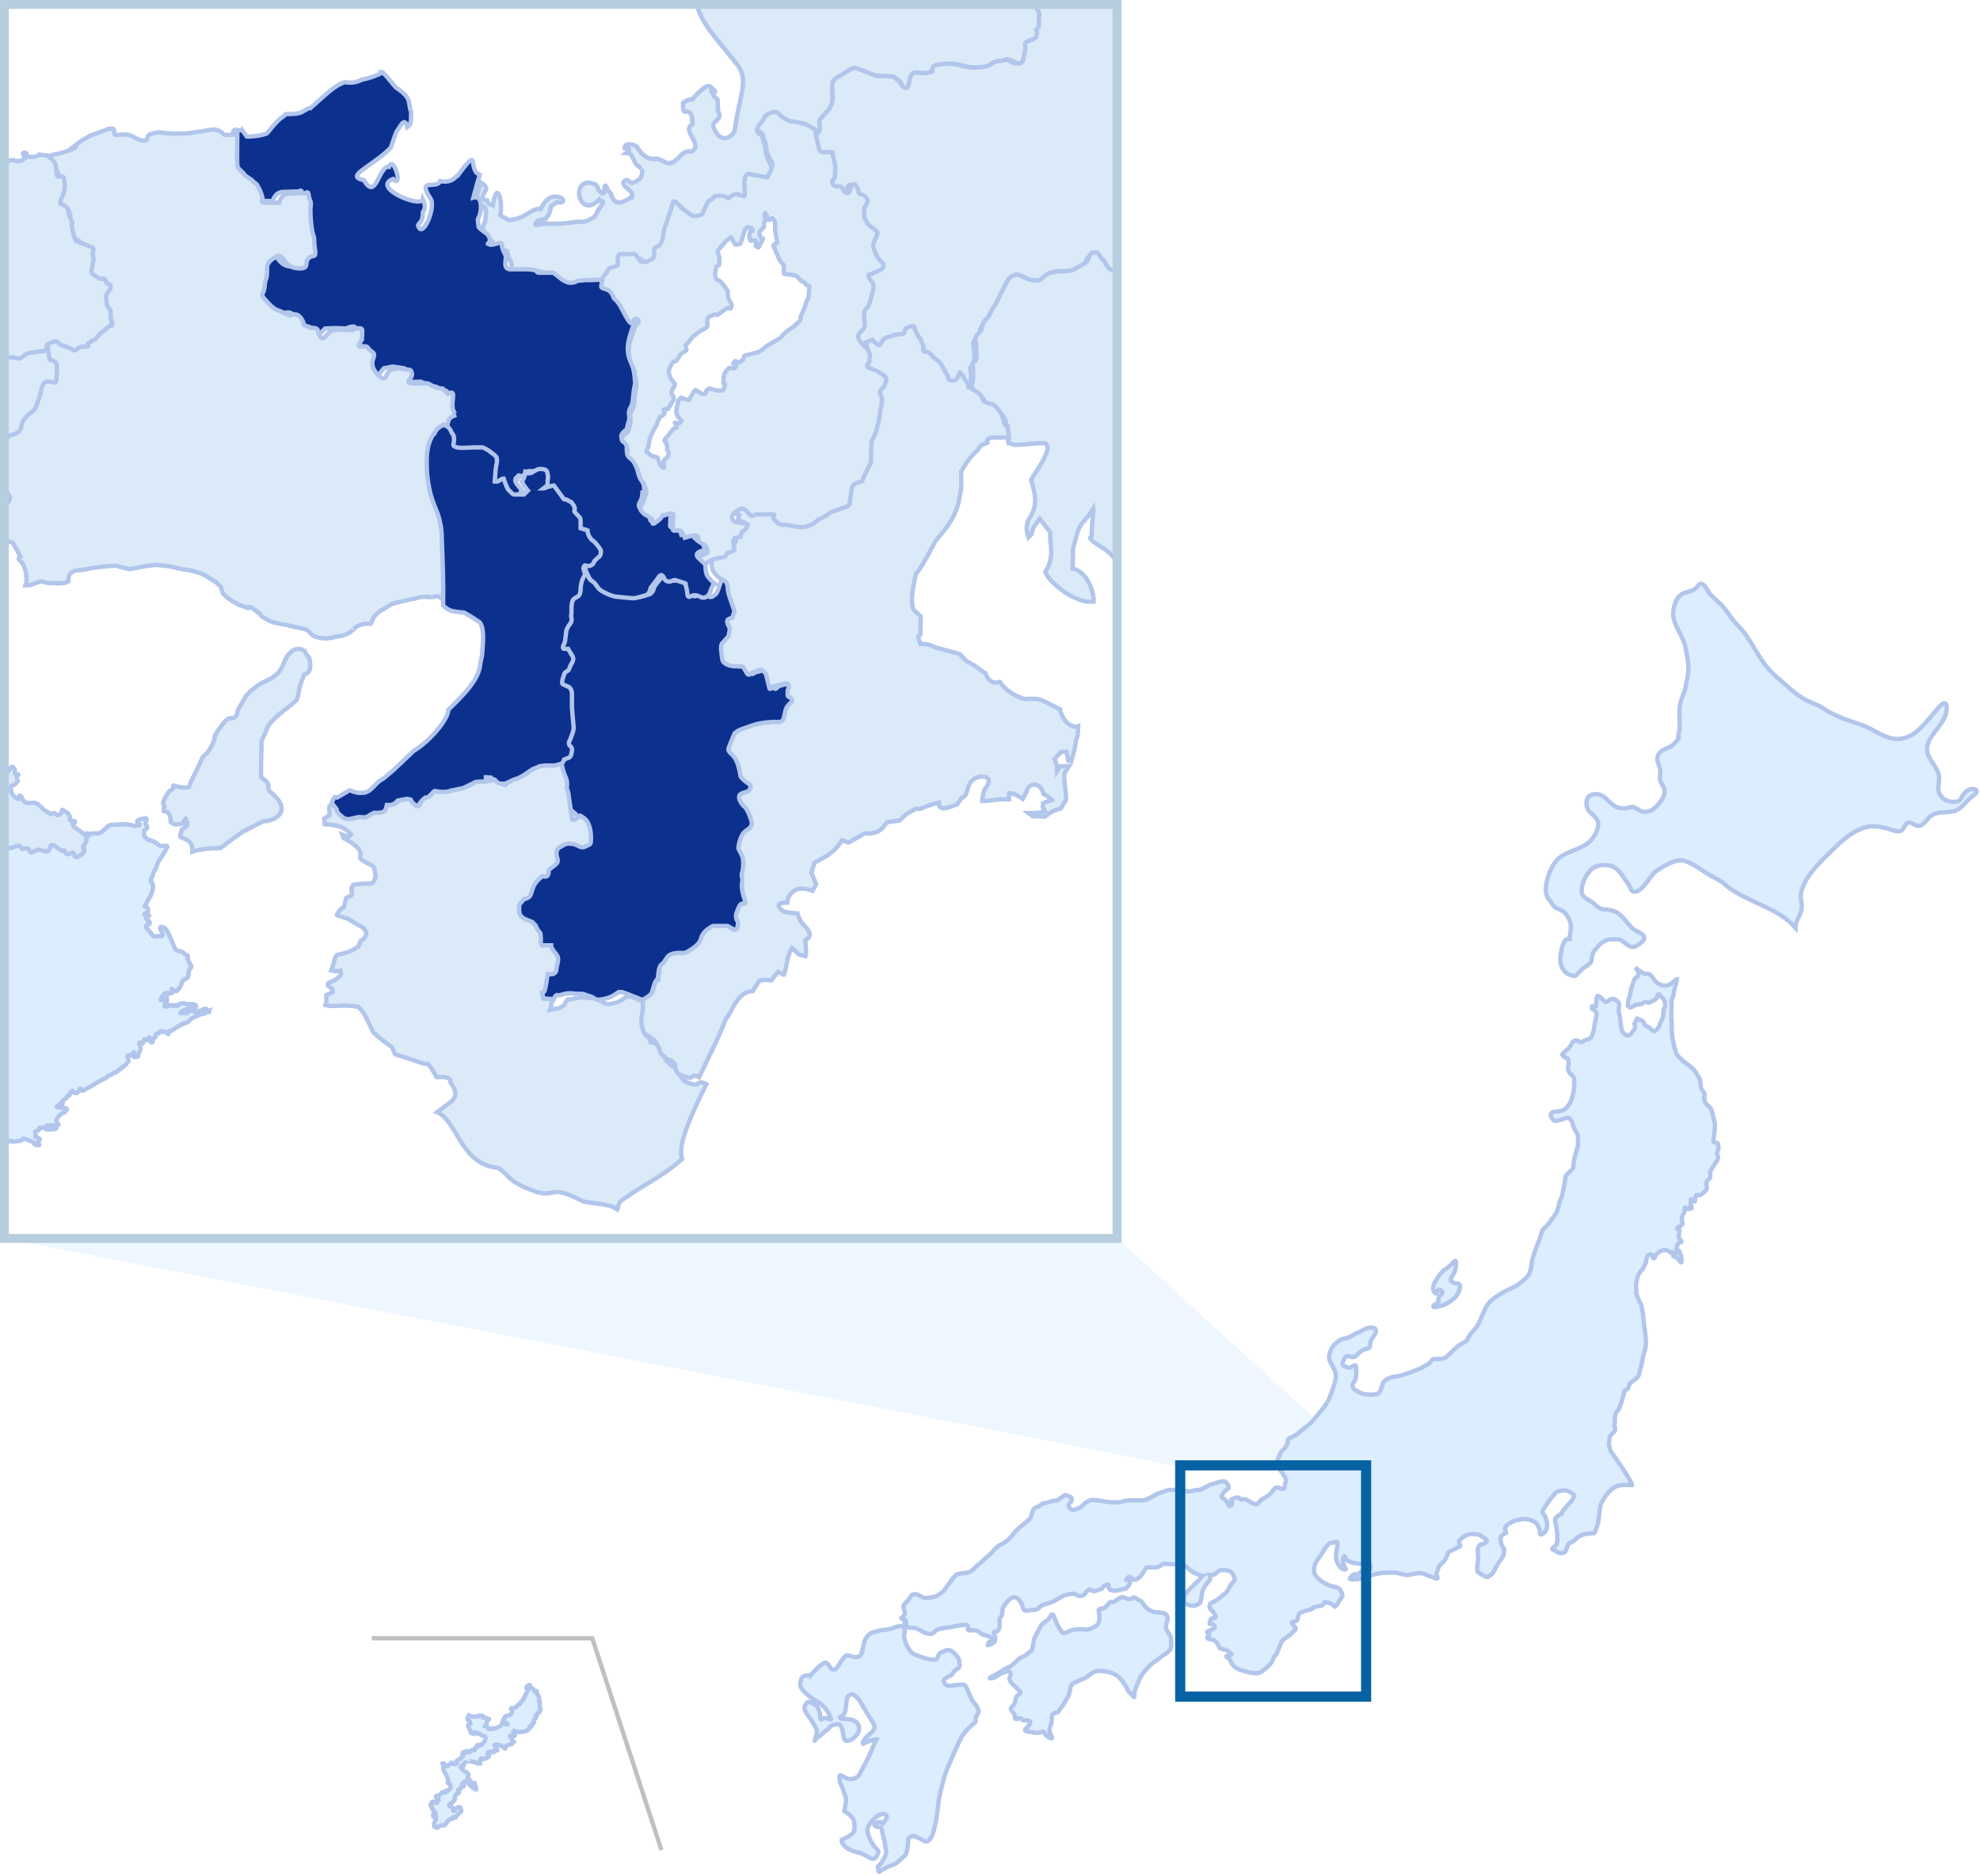 <svg version="1.1" xmlns="http://www.w3.org/2000/svg" xmlns:xlink="http://www.w3.org/1999/xlink" x="0" y="0" viewBox="0 0 458 434" xml:space="preserve"><style type="text/css">.st2{fill-rule:evenodd;clip-rule:evenodd;fill:#dbedff;stroke:#b2c5eb}.st10,.st11,.st6{stroke:#b2c5eb;stroke-width:1.006}.st6{clip-path:url(#SVGID_2_);fill:#daeaf8}.st10{fill:#0c308e}.st11{fill:#daeaf8}</style><g id="map_1_"><g id="map"><g><rect id="Rectangle" width="458" height="434" fill-rule="evenodd" clip-rule="evenodd" fill="#fff"/></g><path id="Line-6" d="M316 339l-57.6-52.5H1S273 339 270.9 339H316z" fill-rule="evenodd" clip-rule="evenodd" fill="#eef7ff"/><g id="Group-21" transform="translate(120 134)"><g id="Group"><path id="Combined-Shape" class="st2" d="M89.1 242.5c.3.7.2 1.1.1 1.5s-.1.9.1 1.4c.1.5.9 2.6 2 3.2 1.1.6 2.9 1.1 3.4 1.2.5.1 1.7.3 1.9.1.2-.2.5-1.4 1.1-1.6.5-.2 1.4-.8 2.1-.5s1.8 1.4 2 2.1c.1.6.4 1.6-.1 2s-.9.6-1.1.9c-.2.2-.2.5-.5.7s-2.2.9-1.8 1.6c.4.6.6.9 1.6.9 1-.1.9-.2 1.4-.2s1.6-.2 1.9.1c.3.2.8 1.6 1.1 2.2.3.6.4 1.2.9 1.7s1.4 1.8 1.1 2.4-.6 1-.6 1.4.1.7-.2.9c-.3.2-2.2 1.8-3.1 3.4s-3 6.6-3.5 7.8c-.5 1.3-1.5 5.2-1.7 6.5-.1.5-.2 1.5-.3 2.4l-.1.6c-.1 1.1-.3 2.2-.4 2.6-.2.8-.6 2.9-1.1 3.4-.4.5-.6.9-1.3.8-.6-.2-.8-.5-1.5-.8s-1.2-.6-1.6-.4c-.5.3-.8.3-.8.9s-.2 3.2-.9 3.7-1.7 1.7-2.5 2c-.8.2-1.8.6-2.3 1-.1 0-.1.1-.2.1l-.2.1c-.4.3-.7.6-.8.3 0-.4.1-.6-.1-.7-.1-.2-.2-.3.3-.7.5-.4 1.6-2.3 1.6-3-.1-.7-.3-2.2-.5-3-.3-.8-.5-2.1-.5-2.3-.1-.2-.1-.5-.6-.5s-1.3-.3-1.1-.6c.2-.3.6-.5 1-.6.4 0 .8 0 .8.2s.1.3.3 0c.2-.3.9-1.2.7-1.6-.2-.4-1-.8-2.2.1s-2.5 2.3-2.2 3.7c.3 1.4 1.1 2.7 1.5 3.2s1.1 1.1 1 1.3c0 .2-.6 2.1-1.8 1.5-1.2-.6-2-1.2-3.1-1.4-1.1-.2-2.7-1-3-1.5-.4-.5-1-1.3-.4-1.5s2.6-1.2 2.7-2 .2-2.1-.4-2.9c-.5-.7-1.2-1.2-1.5-1.4-.3-.1-.5 0-.4-.4s.5-1.9.4-2.7c-.2-.8-.5-1.4-.6-1.8 0-.5-.7-1.5-.8-2-.1-.5-.3-1.8.2-1.6.5.2 1.5.9 2.2.9.6 0 1.7-.3 2.1-1.1s2.1-3.8 2.6-5.1c.5-1.1 1.2-2.8 1.3-3 0 0-.6 0-.7.1s-.7.1-1 .3c-.3.2-.4.3-.5.2-.1-.1-.1-.4-.3-.1-.2.3-.5.8-.6.4-.1-.3.4-1.1 1-1.6.5-.5 1.8-1.4 1.7-2.3-.2-.8-1.3-2.3-1.7-3-.4-.7-1.4-2.4-1.7-2.9-.3-.5-1.5-1.8-2.1-1.5s-.8.4-.9 1.1-.2 1.8-.3 2.2c-.1.5 0 .8-.4 1.3-.5.5-1.2.7-.8.9.5.2.9.1 1.7.2.8.1 1.6.3 2 .7.4.4 1.2 1.6 0 3-1.1 1.4-2.5 1.7-2.8.9-.3-.7-.3-1.9-.5-2.3 0-.1-.1-.2-.1-.2l-.1-.2c-.1-.4-.3-.8-1-.7-1 .1-1.4.3-1.9.9s-.8.6-1.5 1.3c-.7.7-1.1.8-1.4 1.2-.3.4-.5.7-.3.1s.6-1.7.4-2.3c-.3-.6-1.2-2.1-1.6-2.7-.5-.6-1.4-1.9-1.2-2.5.3-.6.5-1.4 1.3-1.1s1.6.9 1.8 1.3c.1.4.5 1.1.5 1.6s.1 1.2.3 1.1c.2-.1.5-.4 1.1-.3s1.2.5 1.1.1-.7-1.7-1.3-2.4c-.6-.7-1.6-1.5-2.3-1.8-.6-.4-3.5-2.3-3.5-3.6 0-1.3.4-2.1 1.4-2.2.9-.1 1-.1 1 0 0 0 2.9-3.5 3.7-2.9.8.6.9 1.4 1.3 1.5s.6.2 1.1-.4c.5-.6 1.6-2.7 2.2-2.8s1 .1 1.6.3c.5.2 1.4 0 1.7-.4.3-.4.9-3.3.9-3.3s.7-1.7 2-2c1.4-.3 1.4-.5 2.2-.5.8 0 1.4-.2 2.2-.4.6-.3 2.4-.9 2.7-.2zm50.8-7c.5.3 1.1.5 1.6.4.4-.1.7-.6 1.2-.2.6.4.7.5 1 .6.3 0 .5.4.7.7.1.3.7.9 1.2 1.3s1.5.7 2 .7 1.7.1 2 .4c.3.2.7.9.4 1.6-.3.8-.4 1.5-.1 2.2.4.7.9 1.1 1 2 0 .8.2 1.9-.3 2.5-.5.7-1.2 1-1.8 1.4-.5.4-1 .9-1.4 1.1-.5.3-1.3 1-1.8 1.5s-1.4 1.6-1.8 2.3c-.4.8-.7 1.7-1 2.3-.2.6-.4 1.1-.4 1.4 0 .4 0 1.1-.1.9-.2-.2-1.4-1.3-1.6-1.9-.2-.6-1.1-1.9-2-2.8-.9-.8-2.5-1.2-3.5-1.3s-1.8-.1-2.8.6c-.9.7-1.4 1.1-2.1 1.3-.6.3-2.2.8-2.5 1.4s-.4 2.1-.7 2.5c-.3.4-.9 1.7-1.3 2.2s-.9 1.2-1 1.4c-.1.2-.9.2-1.2.5-.2.3-.3.3-.3.8s-.1 1.5-.2 1.7-.3.5-.3.9-.1.7.1 1.1.7 1.3.3 1.2c-.4-.1-1-.5-1.3-.8-.2-.3-.3-.8-.6-.8-.3.1-.6.2-1.3.3-.6 0-.9-.2-1.5-.2s-1.6-.3-1.4-.5 1.2-1.4 1.2-1.6v-.2s.2-.4-1-.4-.9-.4-1.2-.5c-.4-.1-1.1.4-1.3.1-.1-.2.1-.9-.2-1.1-.3-.3-1-1.1-.7-1.5.3-.3.9-.7.9-1.3.1-.7.2-1.1.4-1.3.2-.2 1-.7.9-.9-.1-.1-1.2-1.3-1.6-1.6-.4-.3-1.1-1.2-1-1.7.2-.5.6-1.3-.1-1.5-.7-.1-1.5.3-1.9.5s-.8.5-1.3.8-1.7.4-1.1.1c.5-.4 1.9-1 2.3-1.3s1.7-1.1 2.1-1.2c.3-.1.8-.5 1.2-.9.4-.3.6-.6 1.1-1s1.2-.5 1.6-.9 1.2-.8 1.3-1.1c.1-.3.4-1.7.4-2.1 0-.4.7-1.7 1-2.2.3-.4.6-1.3 1-1.7s1.2-.8 1.5-1.2.7-1.4 1-.9.6 1.4.8 1.9c.2.5 1.2 2.2 1.5 2.3.3 0 .3 0 .9-.2.6-.3 1-.5 1.8-.6.8-.1 1.2-.1 1.4-.1s1.6.1 1.6.1 2.1-.6 2.5-1.5c.3-.9.2-1.6.2-2 0-.3-.5-1.2.2-1.3.6-.1.6.1 1.3-.5.6-.5.8-1.2 1.3-1.1.4.1.7 0 1.2-.5.4-.2 1.1-.8 1.6-.6zM258.5 90.1c.1-.2.3.2.4.3.1.1.5.3.6.3.1.1.5.4.7.5s.5.1.9.1.7.2.8.4c.2.2.8 1 .9 1.2s.9.8 1.5 1 1.4.1 1.6 0c.2 0 1.6-1.1 1.7-1.2.1-.2.3-.2.3-.2s-.1.8-.2.9c0 .2-.1.6-.2.8-.1.2-.5 2.4-.5 2.4s-.5.9-.4 1.3 0 2.6 0 3.2c0 .3 0 1.1.1 2v.5c0 1 .1 1.9.1 2.2v.2l.1.3c.2 1.1.7 3.3 1 3.7.4.5 1.2 1.2 1.6 1.6.5.4 1.4 1 1.6 1.2.3.3.8.7 1.1 1.2.3.5 1.1 1.7 1.1 2s.1 1.7.3 2c.2.3.4.6.6.8.2.2 0 .7 0 1.1s.2 1.2.5 1.5 1.1 1 1.2 1.4.5 1.9.6 2.3c.1.5.2 1 .2 1.4s-.3 2.5-.3 2.8-.2.7 0 .9.7.1.9.3c.2.2.3 1.2.1 1.6-.2.5-.3.7-.2 1 .1.3.4.7.1 1.2s-.9 1.3-1.1 1.7-.5.7-.6 1.2v.7c0 .3 0 .6-.1.7-.3.2-.7.6-.8 1 0 .4.1 1.1.1 1.2 0 .1 0 .4-.3.7s-.6.6-1.1.9c-.5.3-1-.1-1.1.2s-.3.9-.2 1c0 .1 0 .5-.3.3s-.8-.7-.7-.4c.1.4-.1.9 0 1.1.1.3.4 1 .1 1s-.4-.5-.5-.1c0 .4-.5.2-.6.1-.1-.2-.4-.4-.4-.1 0 .4-.1 1-.3 1.3-.2.3-.5.9-.4 1.4s.3.7.2.9c-.2.2-.3.5-.6.6-.4.2-.9.4-.6.6.3.2.6.2.5.5s-.1.6-.2 1c0 .4.1.7.3.9.3.3.5.5.3.7-.3.1-.2-.2-.5.1s-.5.7-.5.9-.3.4 0 .7c.3.2.5.2.6.4s-.1 0 .1.5.3.3.3.8.2 1.5-.1 1.2c-.3-.3-.7-.9-1.1-1.1-.4-.2-.9-.4-.6-.5.3-.2.7-.3.3-.5-.5-.2-.6-.3-.8-.2-.2.1-.1.2-.4-.1-.3-.2-.5-.4-1.2-.4-.6 0-1.1.3-1.4.6-.4.3-.6.4-.7.7 0 .3-.1.5-.3.6-.2 0-.3 0-.4-.4-.2-.4-.2-.6-.5-.5-.4.1-.6.2-.7.5s-.2 1.3-.5 1.9c-.3.6-.4.9-.8 1.3s-.9 1.2-.9 1.6c-.1.4-.4 1.3-.4 1.9.1.6.1 1.5.1 1.8s.6 1.7.7 1.9.4.5.5 1.1.4 1.7.4 2.6c.1.8.4 3.4.5 3.9 0 .5.2 2.1.1 2.6s-.2 1.2-.4 1.7c-.2.6-.2.5-.3 1.2-.2.7-.2 1.3-.4 1.9-.2.6-.4 1.7-.6 2.2-.3.4-.5.6-.9.9-.5.4-.9.6-1.1.9-.2.2-.3 1.2-.6 1.3-.3.1-.6.2-.7.6-.1.4-.5 1.9-.6 2.3-.2.4-.4 1.1-.6 1.6-.2.5-.8.8-.8 1.2s-.2.9-.2 1.2c0 .4.1.9 0 1.1-.1.2-.1.5 0 .7s.3.7-.2 1.2-1 1-1 1.3c0 .4-.2 1.4-.1 1.8.1.5.3 1.3.5 1.5.1.2 1.2 1.6 1.4 2s.8 1.2 1.1 1.6c.3.5 1.5 2.3 1.6 2.6.2.4.7 1.2.7 1.3s.1.3-.2.2c-.3-.1-1.6-.1-2.4 0-.7.1-1.1.3-1.6.6s-1.7 1.4-2 2-1.1 1.6-1.2 2.5c-.1.9-.3 2.8-.4 3.2v.2c-.2.7-.7 2.5-1 2.6-.4 0-1.6.1-2 .2-.4.1-1.2.3-1.7.7s-.8.8-1.3 1.1c-.5.2-.9.4-1.1.9-.2.5-.4 1.5-.8 1.6-.4.1-1.2.2-1.5-.1-.1-.1-.3-.2-.5-.3l-.2-.1c-.4-.2-.7-.3-.5-.5.4-.4 1-.7 1.1-1.4s0-2.5-.1-2.9c0-.4-.4-1.9-.4-2.1 0-.2 0-.5.2-.7s.6-.5.9-.7c.3-.1.5-.2.5-.5.1-.3.7-1 .9-1.2.2-.3.6-.7.9-1 .3-.3 1.3-1.5.8-2s-1.3-.9-2.1-.9c-.7 0-1.6.2-2 .6-.4.4-1.2 1.5-1.5 1.8-.3.4-.6 1-.9 1.4-.2.4-.8.9-.6 1.3l.2.3c.3.4.6 1.1.7 1.4.1.4.4 1.9-.2 2.6-.5.7-1.4 1.2-1.3.4.1-.8-.6-1.9-.8-2.2s-1.4-.8-1.9-.9c-.5-.1-1.3-.1-1.8 0s-1.5.3-2 .6-1.3.8-1.4 1c-.1.2-.2.5-.1.9s.3.8.1.7-1.2.6-1.2 1.1.1 1.2.2 1.5c.1.3.5.9.6 1 0 .2.2 1.5-.8 2.6-1 1.2-1.4 2.5-1.7 2.9-.4.5-1.2 1.2-1.7 1s-1.3-.8-1.6-.9c-.3-.1-.5-.7-.4-1.3s.2-1.8.2-2.3-.1-1.2-.1-1.7.3-1.2.8-1.3 1.3-.4 1.3-.8c0-.3-.9-1-1.5-1.3s-1.8-.4-2.7-.2c-.8.2-1.6.8-1.8 1.1-.3.2-.5.2-.4.7s.5.8.1 1l-1.6.8c-.5.2-.9.4-1.1.7-.1.4-.4 1.3-.8 1.8s-1.3 1.1-1.4 1.6c-.1.5-.5 1.2-.4 1.6.1.4.4 1 .1.9-.2 0-.7-.2-1.2-.4l-.4-.1c-.2-.1-.5-.2-.7-.3-.8-.3-1.4-.6-2.5-.4-1 .2-1.7.4-2.3.4-.6-.1-1.9-.5-2.6-.6-.7 0-2.6 0-3.8.2s-3.5 1-4.1 1.2-2.7.3-2.6 0c.2-.3.9-1.2 1.2-1 .3.1.6.5.8 0 .3-.5 1-1 1.5-1.1s.7-.2 1 0 .3-.1.3-.5-.1-1.1-.5-1.3-.9-.5-1.1-.1c-.2.4-.1.7-.6.6-.5-.1-1.7-.1-2.3-.4-.5-.3-.8-.2-1-.5-.2-.4-.5-1.2-.6-.8-.2.4-.4.9-.2 1.6.2.6.8 1.4.5 1.4-.3.1-1.1-.2-1.7-1.3-.6-1.1-.5-1.9-.4-2.7s.3-1.6.3-1.9 0-.5-.3-.5-.3.1-.7.2c-.4.1-.6 0-.9.2-.3.2-.5.5-.7.7s-.6.8-.7 1.1c-.2.4-1.5 2.1-1.8 2.7-.3.6-.5 2-.2 2.6s1.5 1.7 2 1.9 1.6.9 2.1.9c.5.1 1.5.3 1.7.7s.9 1.2.5 1.8c-.5.5-.6.9-.9 1.4-.3.4-.7.9-.8.8-.1-.1-.4-.5-.8-.7-.3-.1-.5-.2-.8-.2s-.5-.4-.7-.1c-.2.3-.3.7-.9.8-.5.1-.7.1-1.1.2-.4.1-.6.2-.8.4s-.8.4-1.4.5c-.6.2-1.6.4-1.8.9s-.2.9-.3 1.2c-.1.2-.3.4-.6.4-.4 0-.8.1-.7.4.1.3 1.1 1.1.9 1.4-.2.4-.6.5-.8.8s-.3.4-.4.5c-.1.1-.3 0-.5.3-.2.2-.7.5-1 .7s-.8.8-.8 1.2c-.1.5-.5 1.1-.6 1.4-.2.3-.1.6-.4.9-.3.3-.8 1.1-.8 1.3s-.4.9-1.2 1.6c-.8.6-1.4 1.5-2.6 1.5-1.2 0-2.9-.5-3.8-.8-.9-.3-1.8-1.1-2-1.7-.2-.5-.5-.9-.7-1s-.7-.4-.3-.5 1.4-.2 1-.5-.7-.7-1.3-.9-1.2-.2-1.4-.5c-.2-.4-.5-1.2-1.1-1.6-.6-.3-1-.4-1.3-.4-.3-.1-.6-.2-.4-.5.2-.3.5-.5.4-.8-.2-.2-.8-.2-.3-.5.5-.2 1.7-.7 1.6-1 0-.3-.3-.6-.6-.7-.4-.1-.7.2-.6-.3.1-.5.3-1 .5-1s1 0 .9-.4-.7-1.4-1-1.5c-.3-.2-.6-1-.3-1.4s1.1-.6 1.5-.9c.4-.3 2.1-1.6 2.4-2 .3-.4.7-1.3 1-1.7s.8-.8.8-1.2-.4-.9-.4-1.1c0-.2-.5-.6-1-.8-.5-.1-1.6-.3-2-.1s-1.2 1-1.5 1c-.1 0-.5.1-.9.1.2.3.2.7.1 1-.3.4-.7.8-1.1 1.4-.3.5-.5.9-.7 1.4-.1.5-.3 2.3-.5 2.6-.3.3-.8.5-1.3.7-.5.1-2.5-.4-2.5-.9 0-.4 0-1.5.5-2 .4-.5 1.7-1.8 1.7-1.8s1.1-1 1.3-1.2.5-.7.8-1c-.1 0-.2 0-.3-.1-1-.3-2.4-1-2.7-1.4-.4-.4-1-1-1.8-1.1s-3.4-.1-3.6-.2c-.2 0-.4-.2-.8.1-.4.2-.5.6-1.5.7-1 .1-1.3 0-1.8 0s-.6.2-.8.6c-.2.3-.8 1.4-1.1 1.6-.4.2-.8.9-1.5.6-.7-.3-.8-.8-1.1-.6s-.8.7-.5.7.8-.1.9.2c0 .3-.5 1.7-1.4 1.9s-2.2.5-2.7.4c-.5-.2-.9-.2-.9-.6-.1-.4 0-.9-.3-.8-.2.2-.6.1-.9.4-.3.3-.3.6-.9.7-.6.2-1.3.6-1.8.3s-.5-.4-.7-.2c-.3.2-.6.3-.7.5-.1.3-.4 1-1.4.9-.9 0-.9-.5-1.5-.5-.5 0-2 .3-2.4.5s-1.8 1.1-2.5 1.4c-.7.3-2.1.6-2.4.8-.3.1-.8.8-1.1.9-.4.1-1.1.2-1.5.2-.5 0-.6.2-1.2.1s-.6-.8-.8-1.4c-.3-.5-.9-1.7-1.8-1.7-.9.1-1.4.8-1.7 1.2-.4.4-.9 1.1-1 1.5-.1.5 0 1.3-.2 1.6-.2.2-.5.5-.5.9s.1 1.5 0 1.8-.3.9-.6.9c-.3.1-.8 0-.7.3.1.3.4 1.1.3 1.5 0 .4 0 .5-.5.9-.6.4-1.4.7-1.2.4.2-.2.1-.7.5-.7s.6.1.6-.3-.6-.9-1.1-1-1.2-.3-1.5-.5-.7-.8-1.4-.8c-.7-.1-1 0-1.3 0s-.5-.2-.4-.4c.2-.2 0-.9-.5-.9s-2.1.2-2.8.4c-.7.2-2.2.3-2.6.4-.5.1-1.2.2-1.6.6-.4.3-.5.7-1.3.7s-1.6-.5-2.2-.8c-.7-.3-.6-.5-1.6-.6-.9 0-1.7-.1-1.7-.5s.1-1.1-.3-1.3c-.5-.2-1-.4-.8-.5s.8-.6.8-1c0-.2 0-.4-.1-.7l-.1-.3c-.1-.4-.2-.8-.1-.9.1-.2 1-1.1 1.2-1.4.2-.2.6-1.1.9-1.1.3-.1.8-.2 1.3.1s1.4.8 2 .7c.5-.1 1.6-.2 2.1-.4.5-.3 1.6-.9 1.9-1.4.4-.5 1.4-2 1.8-2.5s.9-1.2 1.6-1.3c.6-.1 1.6-.2 2.1-.3s1-.5 1.5-1c.5-.6 1.7-1.4 2-1.8.3-.4 1.3-1.1 1.6-1.4.3-.3 1.7-1.9 2.2-2.1.5-.2 2.2-1.3 2.3-1.6.2-.2 1.1-1.2 1.2-1.4s1.3-1.3 1.7-1.6c.4-.3 1.9-1.5 2-1.8s.5-1.8.8-2.1.8-.4 1.1-.5c.3-.1.7-.7 1-.7.2 0 1.2-.2 1.6-.4s1.5-.2 1.7-.3.7-.5 1.1-.8.5-.5.9-.4c.4.2 1.1.4 1.2.6.1.2.2.7 0 .9s-.8.6-.6 1c.1.4.6 1.1 1.2.9.6-.2 1.6-.5 1.9-.9.3-.4 1.5-1.4 2.3-1.4s3 .4 4 .5 2.6.1 3-.1c.4-.2 1.5-.3 2.4-.3s2.2.1 2.9-.1c.7-.2 2.2-1.1 2.6-1.3.4-.2 2.3-.9 2.9-1 .6 0 2.3-.1 3.1.1.8.1 1.6.3 2.1.2s.7-.3 1.1-.3c.4.1 1.1-.1 1.5-.3s1.9-1.1 2.4-1.1c.5-.1 2.3-.9 2.8-.5.5.3 1 1.4.7 1.6-.3.2-.7.4-1 .8-.3.4-.7 1-.4 1.3.4.3.4.2.9.7s.6 1.5 1 1.2.5-.4.4-.8c-.1-.4-.5-.6 0-.8s1.2-.5 1.6-.3c.4.2.1.5.5.4.5-.1 1.1-.1 1.5.2s1.8 1.1 2.1.9c.4-.2.9-1.1 1.5-1.3s1.5-1 1.8-1.3.9-1.4 1.5-1.3c.5.2 1.3.5 1.5.3s.1-1 .4-1.6c.3-.5-.2-1-.5-1.6s-1.9-2.2-1.6-2.9c.3-.8.8-2.2 1.2-2.6.5-.4 1.2-1.3 1.3-1.8s.1-1.1.5-1.2c.4-.1 2-1 2.2-1.3.3-.3 2.4-1.9 2.8-2.3.4-.4 2.9-3.4 3.6-4.5.1-.2.3-.5.5-.9l.3-.8s.9-2.1 1.2-3.8c.3-1.6-.3-2.3-1-3.6s-.5-2-.1-3.1 2-2.6 3.1-2.7c1.1-.1 2.4-1.1 3.2-1.4.8-.3 2.4-1.5 3.6-1.1 1.3.4 0 2.1-.4 2.6s-.4 1.5-.4 1.8-1.2.5-1.6.7c-.4.2-1.5 1.2-1.8 1.5s-1.2.1-1.7-.1c-.4-.2-.9.6-1.2 1.4s.3.9.9 1.2c.6.3 1.3-.2 1.8-.4.4-.2.4.4.4 1v.6c0 .8 0 1.6-.7 2.5-.6.9.5 1.6.5 1.6l.9.5c.4.2.7.3 1.1.4 1 .2 3 .3 3.5-.3s.8-2.4 1.2-2.7 1-.7 1.8-.9c.9-.2 1.9-.3 2.4-.5s2-.6 2.6-.9c.6-.3 1.4-.5 2.1-.9.6-.4 1.3-.7 1.6-1s.5-.9 1.1-.9 2.3.1 2.9-.6c.7-.7 2.2-2.2 2.8-2.6s1.6-.7 1.9-1.3c.4-.7.5-1.1 1-1.6.3-.3.6-.7.8-.9l.1-.1.1-.1c.1-.1.7-1.2.7-1.2.3-.7.8-1.8 1.1-2.5s.8-1.7 1.3-2.2c.4-.5 1.7-1.4 2-1.6.3-.2 2.7-1.6 3.6-1.9.9-.3 2.9-2.1 3.4-2.7.5-.6.8-2.5.8-3.1s1.4-4.4 1.6-4.8.7-2.2.9-2.6c.2-.4 1.5-1.4 1.7-1.9.2-.4 1.1-1.5 1.4-2 .3-.5.7-1.7.7-2.1 0-.4.6-1.5.7-1.9.1-.4.2-1 .3-1.5s.5-2.5.5-2.9c0-.5 1.3-1.4 1.6-1.8.3-.4.3-1.3.3-1.6 0-.4.2-1.2.4-1.7.1-.4.2-1.1.4-1.5.3-.3.2-2.3.2-2.7s-.4-1.2-.7-1.6-.5-1.2-.6-1.6c0-.3-.5-.9-.8-1.1-.2-.2-.9 0-1.1.1-.2.1-1.2.4-1.9.5s-1.1-.9-1.2-1.2c-.1-.3.3-.8.4-.8.1 0 1.5-.2 2.1-.3.6-.1 1.4-1 1.7-1.4.4-.4 1.1-2.8 1.1-3.2.1-.5.2-2.5.1-2.9-.1-.5-.8-1-1-1.2s-.3-.7-.4-1c-.1-.3.1-.9.1-1.1v-1.1c0-.2-.4-.3-.8-.5-.4-.1-.4-.4-.6-.5-.2-.2.5-.7.6-.8.1-.2.6-.5.8-.7s.7-1 .8-1.3.6-.5.8-.6.8.2 1.2.4c.3.1.8-.3.9-.4 0-.1.8-.2 1-.3.2-.2.6-.4.6-.5s.4-1 .5-1.3.1-.9.2-1.3.2-1.2.3-1.5c0-.3.2-1.1.2-1.4s-.7-.8-.9-.9-.2-.4-.2-.6.7 0 .8 0c.2 0 .2-.4.2-.6s.1-1.1.1-1.3c0-.3.2-.7.3-.6.1 0 .6.3.9.6.3.3.5.6.8.8.3.1.7-.2.9-.4.2-.2.7-.4 1-.3.3 0 .9.5 1.1.7.2.2.3.8.2 1s-.1 1.1-.1 1.1.3 1.3.3 1.4.2 1.5.2 1.8c0 .4.3 1.3.3 1.5s.5.5.8.8c.3.2.6.1.8.1.3-.1.3-.1.5-.4.1-.3.6-.7.8-1 .2-.3.1-.6 0-1s0-.4.1-.5.3-.6.4-.9.4.2.6.2c.1 0 .6.2.7.3.1.2.5.7.6.9.1.2.7.5.9.6.2.1.7.5.8.7.1.2.5.2.8 0s.7-.8.8-1.1c.1-.3.7-1.6.8-1.8.1-.3.1-1.4.2-1.8 0-.4.3-.6.4-.9 0-.3-.1-1.2-.3-1.5-.2-.3-.7-.8-.8-.9-.1-.1-.3-.4-.4-.4-.2 0-.4.5-.4.7s-.3.4-.5.6-.5.3-.8.4-.6.3-.7.3-.6-.2-.7-.2c-.1-.1-.4.1-.5.2s-.3.3-.6.3c-.2 0-.7.1-.9.1-.2 0-.6.3-.8.4-.2.1-.6.3-.7.3s-.3-.2-.5-.3c-.2-.1 0-.8 0-1.1 0-.3.2-.7.3-1.1.1-.3.3-.9.3-1.5 0-.5.3-.6.3-.8 0-.2.3-1.2.5-1.6s.5-.6.8-.8c.2-.2.2-.8.2-1s-.6-.6-.5-.8zm-41.9 67.6c.2 0 .2.5.2.9 0 .5-.2 1.3-.4 1.8s-1.1 1.5-.8 1.9c.4.3.5.5 1 .6h.3c.4 0 .7.1.8.4.1.4-.2 2-1.2 2.9s-1.7 1.3-2.3 1.6-2 .6-2.4.6c-.3 0-.4-.4.1-.6.5-.2.8-.3.8-.8s0-1 .3-1.2.9-.8.5-1.1-.5-.6-.9-.2c-.3.3-.3.9-.6.7s-.5-.8-.5-1.1.1-.7.2-1c0-.3.3-.6.5-.9.1-.3.9-1.4.9-1.4s.7-.9 1.1-1.1c.3-.1 1-.7 1.2-.9.4-.3 1-1.1 1.2-1.1zm56-156c1.4-2 2.3 1.2 3.2 2 1.1 1.1 2.2 1.9 3.2 3.2.1.2.2.3.4.5l.7 1c.6.8 1.2 1.6 1.9 2.3 3 3 4.4 7.1 7.3 10.3 1.1 1.2 2.3 2.2 3.5 3.2 1.3 1.2 2.7 2.4 4.3 3.4 1.5.9 3.2 1.3 4.7 2.3.4.3.9.6 1.3.8 2.5 1.4 4.9 2.1 7.8 3.1 2.9 1.1 5.6 3.6 8.9 3.1s5.5-3.6 7.5-5.9c.7-.8 2.9-3.8 3-1.4.2 3.5-3.8 5.8-4.5 9-.5 2.7 2.3 4.4 2.7 6.9.2 1.1-.3 2.3-.1 3.4.2 1.1 1.1 2.1 2.2 2.4.6.2 1.6.3 2.2.1.7-.2.9-.9 1.2-1.4.4-.6.9-1.1 1.7-1.4.5-.1 1.4-.2 1.5.4.1.5-.8 1.1-1.2 1.4-1.3 1.1-2.4 2.9-4.2 3.3-1.8.4-3.6-.1-5.2 1.1-.8.6-1.2 1.5-2 2s-1.4.2-1.9-.1l-.2-.1c-.3-.2-.7-.4-1-.3-.8.1-1 1.2-1.5 1.7-.7.7-2.2.1-3-.2-1.7-.5-3.9-.9-5.6-.4-3.1 1-5.5 3.2-7.7 5.4-2.8 2.8-6.1 5.7-7.1 9.7-.3 1.3.4 2.5.1 3.9-.2 1.5-1.4 2.6-1.4 4.2-2.2-2.5-5-3.9-8-5.3l-.9-.4c-1-.5-2.1-1-3.1-1.5-1.5-.8-3-1.6-4.3-2.8-.9-.8-2.1-1.4-3.2-2-2.1-1.1-3.9-2.8-6.3-3.5-.8-.2-1.5 0-2.2.2-1.6.5-3 1.4-4.3 2.3-1.2.8-3.4 5.4-5.3 4.6-.5-.2-.6-.9-.9-1.4-.2-.5-.6-.9-.9-1.3-.7-1.1-1.4-2.2-2.6-2.9-1.4-.8-4-.6-5.2.5-1.1 1.1-2 2.8-2.2 4.3-.3 2.3 1.1 2.3 2.6 3.5 1 .8 1.5 1.5 2.8 1.5 2.5.1 3.4 1 4.9 2.8.8.9 1.1 1.5 2.2 2.1 1.2.6 2.7 1.3 1.5 2.5-.5.5-1.8 1.6-2.7 1.2-.8-.3-1.4-1-2.1-1.4-.8-.4-1.4-.3-2.3-.3-1.8 0-2.9 1.3-3.9 2.5-.7.8-.6 1.7-.8 2.6-.2.6-1.5 1.3-2 1.7-.3.2-1.6 1.7-1.8 1.7-2.1-.2-3.3-1.7-3.4-3.7 0-1.1.5-5.4 2.2-4.9 0-1.3.5-2.6.1-3.9-.2-.8-.9-1.9-1.5-2.4-.7-.5-1.5-.6-2.1-1.1-.5-.4-.7-1.1-1.2-1.6-2.1-2 .2-8 2.1-9.6 2.1-1.8 5.7-2.2 7.5-4.2.8-.9 1.5-2.2 1.7-3.5s-1.2-2.3-2-3.1c-1-1.1-1.2-3.6.7-4 2.9-.6 3.5 2.2 5.8 3 .5.2 1.1.2 1.7.2s1.3-.4 1.8-.3c.9.1 1.5 1 2.4 1.1 1.1.1 2.3-.4 3-1.2.8-.9 1.7-1.9 1.9-3.1.2-1.4-.6-1.8-1-3-.2-.8.2-1.6 0-2.5-.2-1.1-.8-1.8-.6-2.9.3-1.3 1.3-1.6 2.4-2.1 1.2-.5 1.5-1 2.3-1.9.1-.1.1-.3.1-.4l.1-.1s-.1-.2-.1-.4c.1-.2.3-1.2.3-1.5.1-1.6-.1-3.2 0-4.8.1-1.4.6-2.6 1.1-3.9.4-1 .4-2 .7-3.1.6-2.5 0-5-.5-7.4-.2-.9-.7-1.9-1.1-2.8l-.4-.7c-.6-1.2-1.2-2.5-1.3-3.8 0-1.6.7-4.5 2.6-5 1.5-.5 2.3-.6 3-1.5z"/><path id="Fill-101" class="st2" d="M4.9 261c-.1 0-.1-.2-.1-.3 0-.2.1-.3.1-.4-.1-.1-.1-.1 0-.3.1-.2-.1-.5-.2-.5s-.1-.1 0-.2c.1 0 .1-.2 0-.4s-.1-.2 0-.3c0-.1-.1-.3-.2-.4s-.2-.1-.3-.3c-.1-.2-.1-.3 0-.5s-.1-.2-.2-.2-.2 0-.3.1c-.1.2-.1-.2-.2-.3-.1-.1-.2-.2-.2-.3 0-.1-.3-.2-.4-.2-.1 0-.1-.2-.3-.3-.1 0-.1-.2 0-.3s-.1-.1-.2-.1-.1 0-.2.1c0 .1-.1.1-.2.1s-.1.1-.2.3c-.1.2 0 .3.1.4.1.1.2.1.2.2s-.1.3-.1.4c-.1.1-.2.4-.4.7-.2.3-.2.5-.3.6 0 .1 0 .2-.1.3-.1 0-.1.1-.2.3 0 .2-.1.1-.2.2s-.1.1-.2.3c-.2.1-.3.2-.3.4s-.1.2-.3.2c-.2.1-.3.2-.4.3-.1.1-.1.4-.3.4s-.3 0-.4.1-.3.2-.5.1-.2 0-.2.1.1.1.2.3c.1.2.1.6 0 .7l-.1.1c-.1.1-.2.2-.4.3-.2.2-.6.2-.8.3-.2 0-.3.1-.3.2s0 .3-.1.3c-.2 0-.2.1-.2.2s0 .1-.1.2-.1.3 0 .5.3.1.5.1c.1 0 .2.1.3.2 0 .1 0 .1.2.2.1.1-.1.1-.1 0H-3c-.1 0-.2 0-.2-.1s.1-.1 0-.2-.1 0-.1 0c0 .1-.2.1-.2-.1 0-.1-.1-.1-.2-.1s-.1.1.1.1c.1 0 .1.1-.1.2-.1.1-.3.2-.5.5l-.2.2c-.1.1-.2.1-.2.1-.1 0-.4.1-.7.3-.3.2-.3.1-.5 0-.3-.1-.2.1-.3.2-.1.1-.3.1-.4 0s-.2 0-.3 0c-.1 0-.2 0-.3-.1-.1-.1 0-.1 0-.2s-.1-.1-.2-.2-.1-.1-.2-.1h-.2c-.1 0-.1-.1-.2-.1 0-.1.1-.1.2-.1.1.1.1 0 .1-.1-.1-.1 0-.2.1-.3 0-.1.1-.3.1-.4s.1-.3.2-.3l.3-.3c.1-.1.1-.1 0-.1s-.4-.1-.5-.2-.4-.1-.6-.2c-.2-.1-.1.1-.2.1s-.1-.1-.1-.2c.1-.1.1-.2 0-.2s-.3-.1-.5-.1c-.2-.1-.3 0-.5.1s-.7.1-.9.1h-.4c-.1 0-.2.1-.3 0-.1 0-.3-.1-.4-.1-.1 0-.1-.1-.2-.2s-.1 0-.1.1-.1.2-.1.3c0 .1 0 .1-.1.2s-.1.2-.1.3c0 .1 0 .2.1.1.1 0 .1 0 .2.1s.3.3.3.4 0 .3.1.4 0 .1-.2.1-.2.1-.3.3c0 .2 0 .5.1.6 0 .1.2.2.2.3 0 .1 0 .2.1.3.1.1.2.3.2.5s.1.2.3.2c.1 0 .1 0 .3.1s.2 0 .3-.1.1-.2.1-.2h.2c.1 0 .2.1.3.2s.1.2.4.1c.2 0 .2 0 .5.3.3.2.7.2.8.3.1 0 .2.1.2.4s-.1.5-.2.7-.2.3-.3.4-.1.2-.3.4c-.1.2-.1.1-.2 0 0-.1-.1-.1-.2 0l-.3.3c-.1.1-.2 0-.3-.1-.1-.2-.2-.1-.1.1s-.2.2-.2.3c0 .1 0 .2-.2.2s-.1 0-.2.4-.2 0-.4 0c-.2.1-.4.2-.5.2s-.1.1-.1.2 0 .1-.2.2-.2 0-.3-.1-.1-.1-.3-.2c-.1-.1-.2.1-.2.2s0 .1-.2 0c-.1-.1-.1 0-.1.1v.1c-.1 0-.1-.1-.1-.1-.1-.1-.2 0-.3 0s0 .2-.1.3c-.1.1-.1.1.1.4.1.3 0 .3-.2.3s-.2.1-.2.2c0 .2-.2.3-.3.3s-.1 0-.2.1-.3.2-.3.2c0 .1-.2.2-.3.2s-.1.2 0 .3c.1.1.1.2 0 .3-.1.1-.2.1-.3.1h-.2c-.1 0-.1.1-.2 0l-.2-.2c-.1-.1-.2 0-.2-.1s0-.1-.1 0-.1.2-.1.2c-.1 0-.1.1-.3.2-.2 0-.4.2-.4.3 0 .1-.1.1-.2.1h-.2c-.1-.1-.3-.3-.4-.5s-.2-.2-.3-.2c-.2 0-.2 0-.1.1s.1.2.1.3v.8c0 .5.4.9.6 1.3.1.2.2.4.3.7.1.3.3.6.3.7 0 .2-.1.4-.1.4-.1.1 0 .3.1.4s.1.1.3.1c.1-.1.2.2.2.3v.7c0 .1-.1.1-.1.1-.1 0-.1.1-.2.2s-.2.2-.3.2c-.1.1-.1.2-.2.1h-.2v.2c0 .1-.1.1-.2.2h-.1c-.1.1-.1.1-.2 0 0-.1 0-.1-.2-.1-.1 0-.1.1-.2 0-.2 0-.1.1-.2.2s-.1.2-.1.2c0 .1-.2.1-.3.2-.1.1-.1.1-.2.1s-.1 0-.2.1c-.1 0-.1.1 0 .2s.1.1.1.2v.1c0 .1-.1.1-.1 0-.1 0-.1-.1-.2-.2l-.2-.2c-.1 0-.1.1 0 .2s.1.2.1.3c0 .2 0 .1.1 0s0-.1.1-.1c.1.1.1.4.2.5s.1.2 0 .1h-.2c-.1 0-.2.1-.4.2-.1.1 0 .2.1.3.2.1.2.1.1.1s-.1.1-.3-.1c-.2-.2-.3-.1-.4-.1s-.1-.1-.2-.1c0 0-.1 0-.2.1s0 .1-.1.2-.1.1 0 .2c.1 0 .1.2-.1.2s-.2.1-.1.2.2.3.2.4.1.2.2.2.1.1.1.2v.1c-.1.2.1.2.1.2s.1 0 .1.2c0 .1 0 0 .2.2.2.1.1.1.3.3.1.1-.1.1-.1.1-.1 0-.3.2-.5.2-.1.1-.1.2 0 .4s0 0 .2 0c.1 0 .2-.1.2.1s.1.1.2.1c.1-.1.1.1 0 .1s-.1 0-.1.1 0 .2.1.2 0 .2-.1.4-.2.4-.3.7c0 .3 0 .7.1.7s.2.1.3.1c.1.1.1 0 .2.1 0 .1.1.1.2 0 .1 0 .2-.2.2-.2.1-.1.5-.2.7-.3.2-.1.2-.1.4 0s.3 0 .4-.1.1-.2.2-.3h.1s.1 0 .1-.1c.1-.1.2-.4.3-.6.1-.2.2-.2.3-.2.1 0 .2 0 .3-.1l.1-.1c.1 0 .2 0 .4-.1.3 0 .1-.2 0-.2-.1-.1 0-.1.1-.1s.3 0 .3.1c.1 0 .2.1.2 0l.2-.2c.1-.1.2-.3.3-.4l.5-.5c.2 0 .1-.1.2-.2s0-.1.1-.1.1-.1.1-.2 0-.3-.2-.3c-.1-.1-.1-.2-.1-.3 0-.1.2-.1 0-.2s-.1 0-.3 0c-.1 0-.3 0-.6.2s-.3.3-.3.5-.1.2-.1.1c-.1-.1-.1-.1-.1 0-.1.1-.2 0-.2-.1v-.2s0-.3-.1-.4l-.1-.1c-.1-.1-.3-.2-.5-.2s-.2-.2-.2-.3c-.1-.1.1-.2.3-.3.2-.1.3-.2.4-.3.1-.1.1-.2.2-.2l.2-.2c0-.1.1-.1.1-.2l.1-.1c.1-.1 0-.2 0-.4s0-.3.1-.4.1-.2.2-.3c0-.1.1-.2.1-.2.1 0 .1-.1.2-.1 0-.1.2-.1.3-.1.1-.1.1-.2.1-.4 0-.1 0-.2-.1-.2l-.1-.1c0-.1 0-.1.1-.1s.2 0 .3-.1c.2-.1.2-.3.2-.5 0-.1.3-.1.4-.1.1 0 .2.1.3-.1s-.1 0-.2-.2c-.1-.1-.1-.1-.2-.1s-.1-.2 0-.2c.1-.1.1-.2.3-.2.1 0 .1 0 .2-.1s.1-.2.1-.2.2-.1.3-.2.1-.1.3.1c.2.1.1.2.2.4s.3.4.7.8.4.4.6.4c.1.1.2.1.3.2.1.2.1.1.2.1.2 0 0-.3 0-.4s-.1-.3-.2-.6-.3-.3-.3-.3c0-.1-.2-.1-.2-.1h.3c.2 0 .1-.1.1-.1h-.6c-.1-.1-.1-.2-.3-.2-.1-.1-.2-.2-.2-.4-.1-.2-.5-.6-.5-.7s0-.4.1-.5.1-.2 0-.3l-.3-.3c-.1-.1-.2-.1-.3-.2 0-.1-.1-.1-.1-.1-.1-.1-.2-.1-.4-.2s-.3-.2-.3-.3c0-.1-.1-.2-.1-.2-.1 0-.1-.1-.2-.2s-.1-.2 0-.2.2 0 .1-.1 0-.1.1-.1h.4c.2 0 0-.2 0-.3 0-.1.1-.2.2-.2.1-.1 0-.2.1-.2.1-.1.2-.1.3-.2.1 0 .2-.1.3-.1.2 0 .2-.1.2-.1 0 .1.2 0 .3 0s.3.1.4.1c.1.1.2.1.5.1s.5.2.8.3c.2.1.3.1.4.1.1 0 .2-.1.3 0s.1 0 .1 0c-.1 0-.1-.2-.2-.2 0-.1.1-.3.1-.3.1 0 .2-.1.1-.2s-.1-.2 0-.2 0-.1.1-.2c0-.1.1-.1.2-.1s.2.1.3.1c.1.1.2.1.3 0 .1-.1.3-.1.4-.1.2 0 .2-.1.2-.2s.1-.1.3-.1c.2 0 .2-.1.2-.3 0-.1 0-.3-.1-.3-.1-.1-.1-.1-.2-.3 0-.1 0-.2.1-.2h.1s.1 0 .2.1c.2.1.1-.2.1-.2 0-.1.1-.1.2 0s.2.1.5.1.4-.1.3-.3 0-.2.5-.1c.5 0 .2-.2.1-.3-.1-.1 0-.2-.1-.5-.1-.2-.3-.3-.4-.4s0-.2.1-.1.1 0 .2-.1 0-.1.1.2c.1.2.2.1.2.1.1 0 .2 0 .2-.1.1-.1.1-.1.3-.1.2 0 .1 0 .5.2.3.2.3.3.6.5s.3.2.2-.1c-.1-.2.1-.1.2-.1s0-.1.1-.3c.1-.2.6-.2.8-.3.2 0 .4-.1.5-.1s.1-.2.1-.4.2-.1.3-.1c.2 0 .1-.1-.1-.2s-.3-.4-.3-.5 0-.2-.2-.3c-.1 0-.1 0-.1-.1 0 0 0-.1-.1-.2s0-.2.1-.2.4 0 .6.1.3.1.3 0 .2-.2.1-.3c0-.1-.1-.2-.2-.3 0-.1-.1-.2-.2-.4 0-.2.2-.2.3-.2s.2.1.3.1.3.1.6.2 1.1-.1 1.2-.1.2-.1.3-.1c.1 0 .2 0 .4-.1.3-.1.3-.1.4-.2.1-.2.1-.3.3-.4s.1-.2 0-.3c-.1-.1.1-.1.2-.2s.1 0 .2 0 .1.1.1-.1v-.3c0-.1.2-.1.2-.1.1 0 .1-.1.2-.1s.1-.2.1-.3v-.4c.1-.1.1-.2.1-.3 0-.1.1-.1.2-.1s.2-.2.1-.2c-.1-.1-.1-.1 0-.1 0-.1.2-.1.2-.2.1-.1.1-.1-.1-.1s-.1 0-.1-.1c.1-.1.1-.2.2-.2s.2-.2.2-.3c0-.1.3-.2.4-.2s.1-.2.1-.4.1-.3.2-.3c0-.4 0-.5-.1-.5"/><polyline id="Path-3" points="-34,245 17,245 33,294" opacity=".6" fill="none" stroke="#979797"/></g><rect id="Rectangle_1_" x="153" y="205" width="43" height="53.5" fill="none" stroke="#0762a4" stroke-width="2.343"/></g><g><defs><path id="SVGID_1_" d="M258.4 1v285.5H1V1h257.4z"/></defs><clipPath id="SVGID_2_"><use xlink:href="#SVGID_1_" overflow="visible"/></clipPath><path d="M48.2 233.8s-.4 0-.5-.3c0 0 0-.3-.4-.1 0 0-.6.2-.6.3 0 0 0 .1-.3.1 0 0-.3-.2-.7.4 0 0-.3.6-.5-.1 0 0 .3-.4-.5-.2 0 0-.8-.1-.9-.1 0 0-.4.5-.5.6 0 0-.2.1-.5-.1 0 0-.2-.1-.4 0 0 0-1.1.2-.6-.1 0 0 .6-.6 1.8-.8 0 0 1-.1 1.3-.2.2-.1.8-.3.3-.7 0 0-.4-.2-.8-.2h-.8s-.4.2-.6 0c-.2-.2-.4-.2-.7-.2-.4.1-.6.1-.6.1l-.5.3s-.1.5-.5.1c0 0-.3-.2-.4 0-.1.2-.2.2-.5 0 0 0-.1-.1-.5 0-.4.2-1.5.6-1.2-.2 0 0 .5-.1.5-.5v-1.4s0-.2-.2.3-.7.6-.9.6c-.2 0-.5.2-.2-.5.4-.7.7-1.1 1.3-1.2.6-.1.5 0 .6.1.1.1.6 0 .7-.2.1-.1.3-.2 0-.5-.2-.3-.5-.6.3 0 .6.4.6.2.7.1.1 0 1-.9 1.1-1.7.1-.8.9-1 1.1-1.1.2-.1.4-.3.4-.6 0 0 .2-.7.2-1.2s.4-.6.4-.6.3-.4 0-.8-.6-1.1-.7-1.4c0-.3.2-.6-.1-.8-.3-.2-.3 0-.8-.5 0 0-.1-.3-.7-.4-.6-.1-.9-.1-1.3-.6l-1.1-2.6s-.7-1.8-1.4-2.3c0 0-1.4-.6-.8.5.6 1.1.5 1.4.1 1.5 0 0-.6-.2-1 0-.4.1-.7 0-.7 0s-.2 0-.5-.5c-.3-.4-.9-1.1-1.2-1.4-.3-.2 0-1 .4-.8 0 0 .6-.2.2-.7-.4-.5-.7-.7-.7-.7s-.2-.3.3-.5c0 0 .7-.2.3-.3l-.9-.1s-.4 0 .2-.3c.7-.3.7-1.1.2-1.5l-.4-.1c-.1 0-.2.1.1-.3 0 0 .7-1.2.8-1.4 0-.2.3-.5.3-.5s.4-.8.5-1.2c.1-.4.2-.9.2-1.3-.1-.4-.2-.8-.5-1.1 0 0-.1-.3.4-1.3 0 0 .2-.8.4-1.1.2-.3.2-.3.3-.5.1-.2.3-.8.3-.8l.4-1 1.1-1.6.6-1.1.2-.4s.5-.5-.6-.4h-.9s-.2 0-.6-.4c0 0-.7-.5-.9-.6 0 0-.9-.4-1.2-.4 0 0-1-.5-1-.9 0 0-.2-1 0-1.3.2-.3.9-.4.6-1 0 0-.4-.5-.3-.8.1-.3.2-.3.2-.6 0-.4-.1-.3-.2-.4 0 0-1.6.2-1.8.5 0 0-.3.3 0 .5.3.3.3.3.3.4s.2.3-.1.3c-.3 0-.4-.1-.4-.2 0 0-.1.1-.3.2-.2.1-.4.1-.6 0-.2-.1-1.3-.3-1.3-.3h-1.4s-2.6.1-2.7.2c-.2.1-.5.3-.8.6-.3.4-1.3 1.1-1.3 1.1s-.4.2-1 .2l-1.5.1h-.5s-.1.5-.2.8c0 .3-.3 1.5-.6 1.7 0 0-.3.2-.1.8.2.6 0 .9 0 .9s-1 .9-1.1.9c-.1 0-.7.4-1 0-.2-.4-.2-.7-.2-.7s-.2-.2-.5-.1-1 .3-1 .3-.3.1-.5-.4c-.2-.4 0-.7-.5-.5-.5.2-.4.1-.8-.2-.4-.3-1.6-1.1-1.6-1.1s-.3-.3-.5.2-.4.9-.4.9-.1.5-1.2.2c-1.1-.3-1.4-.3-1.6-.2-.2.1-1.3.8-1.5.4 0 0-.2-.3-.3-.7 0 0-.2-.5-.9-.2 0 0-.8.4-1-.3 0 0-.1-.4-.9-.2s-1.1.5-1.4.5c0 0-.6.1-1.1-.2 0 0-.4-.3-1.3.1H0v66.9c.1 0 .1.1.2.1.3.3 1.4 1.2 1.4 1.2s.2.3.5 0c.3-.2.6 0 .7.1 0 .1.1 0 .4 0 .3 0 .9-.1 1.5-.2 0 0 .3 0 .5-.3 0 0 0-.3.9 0s1.5.5 1.6.7c.1.2.1.3.3.3.2 0 .2.2.2.2s0 .1.5.1c.4 0 .5.1.3-.3-.2-.3-.3-.3-.1-.6.2-.2.5-.4.3-.5-.2-.1-.3 0-.4-.2-.1-.2-.3-.2-.5-.3-.2 0-.1 0-.1-.3.1-.2 0-.5 0-.6 0-.1-.2-.3.3-.5.4-.2.5 0 .5-.3 0-.4.1-.4.2-.4.1-.1.3-.1.4 0 .1.1 0 0 .3 0 .2 0 .1 0 .5.2s.2.2.9.2c.7-.1 1.6-.1 1.7-.2 0-.1.2-.3-.4-.3-.5 0-1.9 0-2-.2 0-.2.3-.2.9-.2.6 0 1.6-.1 1.7-.1s.5 0 .3-.2c-.2-.3-1-.9.4-2.2l.5-.4s.6 0 .7-.4c0 0 0-.3.2-.3s.3-.2.1-.3c-.3-.1-.3-.3-1.9-.3 0 0-.8-.1-.1-.4 0 0 .3-.1.4-.3 0-.2.1-.3.3-.2.2.1.4.3.4-.2 0-.4-.1-.3.2-.6.4-.3.8-.5.8-.7 0-.2.2-.4.4-.4s.3 0 .3-.4.1-.3.3-.4c.2-.1.3-.4.4-.2.1.2.3.5.6.5s.5-.1.7-.5c.1-.5.4-.7.5-.5.1.2.2.6.7.3.5-.3 1-.6 1.3-.7.2-.1.8-.5.8-.5s1-.6 1.2-.7c.2-.1.9-.5.9-.5s1.2-.5 1.2-.7c.1-.2.4-.3.5-.3.1 0 .4-.1.5-.2.1-.2.5-.4.9-.5.3-.1.5-.3.6-.4.2-.1 2.2-1.7 2.2-1.8 0-.1.2-.1.2-.5s-.2-1-.2-1-.1-.3.4-.3c.4 0 .5.2.7-.2.2-.4.4-.7.4-.3v.7s-.2.3.4.2c.5 0 .5 0 .6-.3.1-.4.1-.7.1-.7s.4-.5.4-.9c0-.5 0-.6-.2-.8-.2-.2-.1-.7.1-.6.1.1.5.2.5.2s.2.1.2-.2c0-.3.2-.7.2-.7s.2-.2.6.1c0 0 .3.1.4-.3.1-.4.3-.3.3-.1 0 .2.1.6.1.6s.5.6.6.2c0 0 .2-.1-.1-.4 0 0-.2-.2.4-.4 0 0 .4-.2.4-.6 0 0 0-.5.5-.5 0 0 .4 0 .5-.3 0 0 0-.4.5-.2l.9.2.5.4s.1.1.1-.3c0 0-.1-.4.4-.4 0 0 .4 0 .8-.4 0 0 1.4-.9 1.8-1.1.4-.2.9-.4 1.1-.4.2 0 .4-.2.6-.4l.5-.5.5-.3 1.2-.5s.7-.4.8-.3c.1 0 .7-.1.9-.3.2-.2.3-.3.6-.4-.3.5.7.1 0-.1z" clip-path="url(#SVGID_2_)" fill="#dbedff" stroke="#b2c5eb" stroke-width="1.024"/><path class="st6" d="M314.9 58.2c-.3-.7-.3-1.6-.7-1.9-.4-.3-1.1-.7-1.1-.7s-.4-.8-.1-1.2c.3-.4 2-1.7 2-1.7s.7-.1.7-.7-.1-1.3-.3-1.9-.1-1.6-.1-1.6.4-.3.3-.8c-.1-.4-.4-1.2-.8-1.3-.4-.3-1.2-.5-1.6-.7-.4-.3-1.7-.8-2.1-1.7-.5-1.1-.9-2.1-1.2-2.7-.3-.5-2.3-2-2.4-2.3l-1.7-1.7s-1.1-.7-.7-1.2c.4-.7.7-.7.8-1.1.1-.4.3-1.3.3-1.3s.9-.9 1.1-1.2c.2-.3.3-.4.1-.9-.1-.7-.1-1.2-.1-1.2s-1.2-.5-1.7-1.1c-.5-.6-2.1-1.3-2.1-1.6 0-.1-.7-1.6-.8-2.1-.1-.5-.3-1.1-.3-1.5s-.1-.5-.8-1.2c-.7-.7-.8-.8-.9-1.3 0-.5-.1-1.3-.5-1.7s-.3 0-1.1-.4-.8-.1-1.2-.7c-.3-.4-.7-.7-.7-.7s-2.1.3-2.7-.3c-.5-.5-.7-2.4-.7-2.4s-.4-.8-1.1-.8c-.7 0-2 .3-2.3.3-.3 0-.9-.3-.9-.3s-.7.1-.9-.4c-.4-.5-1.2-1.9-1.2-2.4 0-.7.7-2.4 1.2-2.4s1.9 0 2.1-.4c.3-.4.3-1.2.4-1.6.1-.4.3-2.4.8-2.8.5-.4 1.3-1.3 2.1-1.3.7 0 2.8-.8 2.8-.8s.4-.1 1.2.3c.8.5 1.2 1.2 2 1.2.7 0 .9.3 1.6-.4.6-.6 2-2.3 2.4-3.2h-68.5c.1.1.3.2.4.3.5.4 1.2.8 1.9 1.6s.4 1.7.4 2.4c-.1.7.4 1.3.8 2.3s0 .9 0 1.5c0 .7-1.5.9-2.1 1.2-.7.3-.4 1.2-.4 1.5 0 .3-.1.4-.5 2.5s-2.8.1-3.3 0c-.7-.1-1.5.7-2.1.4-.7-.1-2 .8-2.5 1.1-.5.3-2.3.4-3.5.4-1.2 0-3.3-.9-4.9-.9-1.5 0-2 .1-3.3.3-1.3.1-.9 1.5-.9 1.5s-1.1.4-2.1.4c-1.1 0-.9-.4-2.1-.1-1.2.1-1.2 2.1-1.5 3.1-.4.9-1.2-.1-1.2-.1s-.4-.9-.8-1.2c-.4-.3-.4-.3-.9-.7-.5-.4-1.1-.3-1.7-.4-.6-.1-.9.1-2 0-.9-.1-2.3-.7-2.3-.7s-2-.8-2.8-1.1c-.8-.3-1.7.4-1.7.4s-1.5.8-2 1.2c-.7.4-1.1.5-1.6 1.1-.5.6-.4 1.7-.4 1.7s0 1.3.1 2.4c.1 1.1-.4 1.7-.7 2.3-.3.5-1.3 1.6-2 2.3-.7.7-.1 1.3-.3 2.5-.1.8-.8 1.2-1.3 1.5.1.4.1.8.1.8l.5 2.4s0 1.1.9 1.1h1.7s.4-.3.4.3.5 2.3.5 3.1-.1 2.4-.1 2.4l-.5.9s0 1.2.9 1.2 1.3.1 1.5.7 1.2 1.3 1.5.5c.3-.8.7-2.3 1.3-1.5.6.8.7 1.7.7 1.7s0 .4.7.5c.7.1 1.3.9 1.3 1.5-.1.5-.7 1.5-.7 1.5l-.1 1.2v1.2s.5.5.5.9c.1.3.1.1.5.8.5.5 2.1 1.2 1.9 2-.1.8-.9 2.1-.9 2.9.1.8.5 1.6.7 1.9.1.3.5 1.1.5 1.1l1.1 1.1s.1.5-.5 1.2c-.8.5-1.7.9-2.1 1.1-.3.1-.9-.1-.5.8s.9.9.9 1.5c.1.5 0 1.1 0 1.1s-.7 3.7-1.3 4.4c-.5.5-.7.9-.7 1.7 0 .8.3 2.1 0 2.9-.3.8-1.3 1.2-1.3 2.1 0 .9 1.3 2.4 1.9 2.5.3.1.5.4.8.7l.9-.4.7-.3.8.7s.9.8 1.2.3c.3-.7.4-.8.9-1.3s1.5-.5 2-.7c.5-.3 2.1-.3 2.1-.3s.4-.1.5-.4l.3-.9.9-.4s1.2-.3 1.2.3c0 .7.8 1.6.8 1.9 0 .3.7.4.7 1.1 0 .7.8 1.2.5 1.6-.3.4.1.8.1.8l.8.1s.9.5 1.1.9c.1.4.3.3.8.7.5.4 1.2.8 1.3 1.2.3.4.8 1.5.8 1.5s.5.8.7 1.2c.3.4 0 1.1.8 1.1s.9.1 1.2-.3.8-1.5.8-1.5.7.3.9 1.1c.1.5.7 1.2 1.1 1.6 0-.1.1-.3.1-.5.3-1.3.3-1.7.3-2.4v-1.9c0-.3-.5-.9 0-1.2.5-.3.8-.7.8-1.6 0-.9-.1-2.5-.1-2.5s-.3-1.2 0-1.9c.3-.8 1.2-1.2 1.2-1.6 0-.3.3-1.2.4-1.5.1-.3 1.3-1.6 1.3-1.6s.8-1.7 1.5-2.7c.8-.9 1.6-3.1 1.7-3.3.3-.3 1.2-2.4 1.2-2.4s1.2-1.7 2.5-1.2c1.3.4 2 1.2 3.1 1.2s1.5.4 2.1-.3c.7-.8 1.7-1.3 1.7-1.3s.5-.1 1.7-.4c1.2-.3 2.9.3 4.1-.5 1.2-.8 1.9-1.1 2.7-1.7.8-.7.8-2.1 1.3-2.1s1.2-.4 1.6.4c.3.8 1.5 1.6 1.5 2 0 .4 0 .1.5.8.5.7 1.2.8 1.2.8s1.3.4 1.7.7c.3.3.9-.4 1.1.5s1.1 1.3.8 2.3c-.3.8-.3 1.5-.3 1.5s.8-.1 1.2.3c.4.3.4-.4.4.8 0 1.2-.1 1.7.4 2.1.5.4 1.2.7 1.5 1.2.3.5.5 1.2 1.1.7.5-.5 1.1-1.7 1.7-.8.8.9 1.7 1.7 1.7 1.7l1.1.3 2.1-.1s.3.3.4 1.1c.5.9.5 2.2 1.5 2.2 1.1.1 1.7-.3 2.3-.4.6-.1-.5-.1.5-.1 1.1 0 2.8-.8 2.8-.8l1.2-1.3s.3-1.1 1.1-1.1 1.5-.8 3.2-.1c1.7.8 3.2.8 3.2 1.3.1.7-.3 2.1.7 2.1.8 0 1.2-.1 1.7-.1s.9-.4 1.2.3c.3.7.8 1.6.8 1.6s.8.3 1.2.5c.4.3 1.7-.3 1.7.5s.8 1.1 1.7.7c.8-.4 1.5-.8 2.7-1.9 1.2-1.1 2-1.7 2.5-1.9.5-.1.9-.3 1.6-.9.7-.7 1.3-1.5 1.9-1.5.4 0 1.3.3 2 .3 1.4-.5 1.6-.5 1.8-.6.5-.3.5-1.3.3-1.7-.2-.4.3-1.3 1.2-2.3 1.1-.8 1.7-1.7 2.1-2.1.3-.3.5-.9.5-1.6s-.5-2.7-1.2-3.9c-.7-1.2-1.2-1.7 0-1.5 1.2.3 1.9.7 2.7.1.8-.5 1.6-.5 1.2-1.6-.2-1.2-.6-1-.7-1.8z"/><path d="M240.3 4.6c.1-.7.3-1.6-.4-2.5S238.6.9 238 .5c-.2-.2-.4-.3-.5-.5H161c.5 4.7 5 9.2 9.4 14.8 3 3.7.7 6.9-.4 15-.1 1.6-3.3 4.2-5-.5-.4-1.3 2.3-1.5 1.1-3.6 0-.5-.1-1.2-.1-2.6-.5-.9-.5.1-1.5-2.1 0-.1 2.1 1.2 0-.8-.9-.9-2.5.7-4.4 2.8-.1 0-.9-.1-2.1.8-.1 4.1 1.1.3 2.1 3.3l.1 1.6c-2.8 1.7 2.8 4.6-.3 6.4-2.8-.8-3.4 4.4-6.8 2l-1.1-.4c-1.5.3-2.9-.1-4.6-2.5.5-.4-3-1.7-2.9.1 1.1 0 1.5.3.4 1.1 2.1.1 1.1 2.5 3.4 3.4-.3 0 .8.5-.1 2.3.3-.1-1.2 1.1-2.1 1.3l-.9-.7c-.1-.3-2.3.4.1 2-.1.3 1.1.4.9 1.9-1.1.4-3.8 3-4.9-.8l-.7-.8s-.5-1.6-.7-.9c-.3.5.5 2.9-1.5.8-.1-.9-.7-1.3-.7-1.3l-1.2-.3c-4.5-.5-2.5 8.2 1.9 4.1 0 .3 2.3-.4.4 1.5l-1.3 2.3c-.7.1-1.2 1.3-3.8 1.1-.7 0-3.7.7-7.9.4 0 0-2.5.8-1.9 0 .5-.8.5-.7 2.3-1.1.5-.7.8-.5 1.3-3 .8-.4 1.3-.8 1.3-.8 4.1.5-1.3-4.2-3.7 1.6-2.1-.5-3.3 2.3-7.4 2.5l-1.3-.7-.7-.4c.7-2.8-.7-8.7-1.7-2.3-.5-.3-1.1 0-1.3-1.1-.8-.1-1.7-.3-.4-2.3.4-.5.1-1.1-1.1-1.9-.5 1.7-1.5 5.4-1.5 5.4s2.5-.8 2.7 1.2c.1 2-.5 3.3-.5 3.3s-.4.1-.1 1.1c.1.9-.1.9.7 1.6l.9.7s1.1.7 1.1 1.7-1.1.7 0 1.1c1.1.4 2.9-.9 2.9.1 0 1.1.9 2 .9 2.8s-.1 1.1-.1 1.7c0 .7.4 1.2 1.2 1.2h4.2c.7 0 2.3.4 2.3.4s-1.1.4.7.4h2.9s.4.4.9.7c.5.4.9.9 1.7 1.2.9.4.7.4 1.6.4.9 0 1.2-.5 2-.5s.5-.1 1.5-.1h.9s1.1 0 2-.1c.4-.1.5-.1.7-.1.1-.7.3-1.2.7-1.7.7-.5.5-1.3 1.5-1.7.9-.3 1.5-.3 1.5-.7v-1.6s.1-.8.7-.8h2.3s.7-.1.9.1c.1.3 1.2 1.6 1.2 1.6s1.1.3 1.6-.1c.5-.3 1.3-.5 1.3-1.1v-1.7s.5-.5.9-.7c.5-.1 1.1-1.9 1.1-2.5s.1-1.7.5-2.6.4-1.6.7-2.1.8-2.6.8-2.6.1-1.3.9-.5c.8.9 1.5 1.6 2 1.9.5.3 1.3 1.3 2.1 1.2s1.6-.5 1.6-.5.3-1.1.7-1.7c.4-.7.4-1.1 1.3-1.7.9-.5.5-.9 1.9-.8 1.3.1 1.5.5 1.9.5.4.1.1-.1.8-.5.5-.4.8-.5 1.6-.3.8.1 1.5.5 1.3-.1-.1-.8-.3-2.6-.1-3.2.1-.5.4-1.7.9-1.6.5.1 1.3.4 1.9.4.5 0 1.3.3 1.3.3l.9.1s.4-.5.5-1.1c.3-.5.5-2.1.5-2.1s-1.3-2.1-1.3-3.3c0-.9-.7-2.8-.7-2.8s0-.9-.5-1.2c-.5-.3-1.6-.9-.1-2.1 0 0 .8-1.2.9-1.6s.9-.9 2-1.1c.9-.1 1.2.8 2.1 1.3s1.3.9 2.1.9c.9.1 1.7.4 2.6.5s2.5 1.1 2.6 1.6c.1.1.1.4.1.7.5-.3 1.2-.7 1.3-1.5.1-1.2-.4-1.7.3-2.6.7-.7 1.7-1.7 2-2.3.3-.5.7-1.2.7-2.3-.1-1.1-.1-2.5-.1-2.5s-.1-1.2.4-1.7.9-.7 1.6-1.1c.7-.4 2-1.2 2-1.2s.9-.7 1.7-.4c.8.3 2.9 1.1 2.9 1.1s1.3.7 2.3.7c.9.1 1.3-.1 2 0s1.2 0 1.7.4.7.4.9.7c.4.3.8 1.2.8 1.2s.9.9 1.2.1c.4-.9.4-2.9 1.5-3.2 1.2-.1 1.1.1 2.1.1 1.1 0 2.1-.4 2.1-.4s-.4-1.2.9-1.5c1.3-.1 1.9-.3 3.4-.3 1.4 0 3.8.9 5 .9s3-.1 3.6-.4c.5-.3 1.7-1.2 2.6-1.1.7.1 1.5-.5 2.1-.4.6.1 3 2.1 3.4 0s.5-2.3.5-2.6c0-.3-.4-1.2.4-1.5.7-.3 2.1-.7 2.1-1.2 0-.7.4-.5 0-1.5 1-1 .5-1.7.6-2.3z" clip-path="url(#SVGID_2_)" fill="#daeaf8" stroke="#b2c5eb" stroke-width="1.022"/><rect x=".3" y="79.5" width="16.1" height="25.5" clip-path="url(#SVGID_2_)" fill="#daeaf8" stroke="#b2c5eb" stroke-width=".712"/><g id="map_kansai-railway" clip-path="url(#SVGID_2_)"><g transform="translate(-26 -295)"><path id="Path" class="st10" d="M191.5 432.5c-.3.1-.6.9-1.7.5-1-.3-1-.5-1.8-.5-.7 0-1.6 1.2-1.7-.3-.1-1.3-.6-2.3-.6-2.3s.6 0-.7-.4l-1.4-.4s-.3-.3-1.1.1-1.6-.1-1.8-.5c-.3-.4-.6-1.3-1.1-.7-.6.5-2.3 2.8-2.3 2.8s-.1 1.3-1.1 1.7c-1 .3-2.3.7-3 .7-.6 0-4.7-.4-4.7-.4s-1.3-.3-2.3-.8c-1-.5-1.6-.7-2.3-1.7-.7-1.1-1.3-.9-1.6-1.5s-.4-.9-.7-1.3c-.3-.4-.6-1.5-.8-2-.1 0-.3.1-.3.1s-1.6-.9-1.7-.5c-.1.4-.1 1.6-.1 1.6s.6 1.3 0 1.5c-.6.2-.3-.7-.6.1-.3.8.1 0-.1 1.6-.4 1.6-.1 2-.7 2.4-.7.4-1.1.7-1.1.7s-.4.5-.6 1.7c-.1 1.2-.1 1.9-.1 2.3-.1.4.4.9-.1 1.6-.5.7-1 1.6-1 1.6l-.3 2.4s-.8 1.6-.4 2.2c.4.4 1.7-.3 1.8.4.1.7 1.3 1.3.4 2.2-.7.8-.6 1.3-1 1.7-.4.4-.4-.4-1 .9s-.6 2.2-.6 2.2-.3.5.7.9l1 .4s.7.1.7 1.2v3.2c0 .4.4.4.4.9v3.5c0 .7-.6 1.6-.7 2.3-.1.7-.8.7-.6 1.5.3.7 1 .7.8 1.3-.1.7-.1 1.2-.7 1.3-.6.1-1.1.4-1.1.4s-.1.7-.6.9h-.1c.1.7.4 2.3 1 3.1.6 1.1.3 2.7.3 2.7s.4.7.6 2.2c.1 1.5.6 4 .7 5 .1 1.1 2-.7 2-.7s1 .4 1.7 1.3 1 2.2 1 3.9c0 1.7-.1 1.3-1.3 1.9-1.1.5-1.8-.3-2.8-.5-1.1-.3-1.7-.1-1.7-.1s-.4 0-1.8.8-.7 2.3-.6 3-.3 1.1-1.6 1.9c-1.3.9-.3.7-.7 1.5-.4.8-1.4.4-1.4.4s-1.1.8-1.8 1.7c-.7 1.1-.7 1.9-1.1 2.7-.4.8-1.6.9-1.6.9l-1.1 1.3v1.5c0 .4.1.8.4 1.1.3.3 1 .7 1 .7l1.8.7.8.8.4.9.7.9.1 1.1v1.2c0 .4.3.5.3.5h2.3v.7s.4.7 1.3 1.7c1 1.1 0 2.6 0 3.5 0 .9-1.1 1.1-1.1 1.1l-1-.1-.3 1.9s-.1.7-.3 1.6c-.1.9-.7.9-.7.9l.3 1.3s1.3.1 2 .1c.6 0 0 .5 0 .5l-.1 1.1-.3.9 1.7-.3s.6-.1 1.1-.4c.4-.4.7-.5.7-.5l.4-.9.4-.3s.4.1.8 0 .8-.3 1.8-.4c1.1-.1 1.1.1 2.4.1 1.3 0 1 0 1.8.3s1.3.3 1.7.7c.3.4 1.1.4 1.1.4s1.1-.1 2.4-.5c1.1-.4 2.3-1.3 2.3-1.3h.8l1.4.5 3 1.2v.7c.8-.5 2.3-1.3 2.4-2 .3-1.1.8-2.6.8-2.6l.6-.1s.1-1.7.3-2.7c.1-.9.3-.5 1.1-1.6s.8-1.6 2.7-1.9c1.8-.3 1.6.5 3.7-.8s2.3-2.2 2.4-2.6c.3-.4.7-1.6 1.8-2.3s.7-.7 2.1-.7h2.7c.3 0 1.8 1.3 2.3.7.4-.7.3-1.7.3-1.7s-.8-.7-.3-2.2c.6-1.3.8-2.3 1.7-2.2.8.1.6 0 0-1.7s-.4-2.8-.4-2.8.3-.8.1-1.2c-.1-.4-.3-.5-.1-1.2.1-.5.6-1.7.3-3.1-.1-1.3-1.1-2.4-1.1-2.8s.4-2.7 1.4-3.6c1-.9 2.4-1.1 1.8-2.8-.6-1.7-1-3-1.7-3.2-.6-.4-2-2.2-1-3 1-.7 1.8-.3 2.1-.9.3-.5.8-.9-.4-1.7-1.3-.8-1.7-1.5-1.7-1.5s-.3-2.4-1.1-3.9-2.3-1.7-1.7-2.8c.6-1.1 1.4-3.2 1.4-3.2s.6-.7 2-1.1c1.4-.4 2.7-1.1 4.4-1.3 1.7-.3 3.4-.3 3.4-.3s1.3.3 1.8-.3c.6-.5.6-2.2 1-3 .4-.8 1.1-1.3 1.1-1.3s.6-.3.1-.8c-.4-.5-1-.5-1-.8v-1.2s1-1.7-.6-1.6c-1.4.1-3 .7-3 .7s-.8 1.2-1 .1c-.1-1.1-.7-3-.7-3s-.6-.8-1-.9.6-.1-.4-.1-.8.5-1.7.5c-.8.1-1 .9-1.6.3s-.6-1.6-1.3-1.6c-.6 0-2.3-.1-2.3-.1s-2.3-.1-2.5-1.5c-.3-1.3-.6-3.2-.1-3.8.4-.5 1.6-1.7 1.6-1.7s.3-1.2.3-1.6-.3-.9-.3-.9-.7-1.2.1-1.5l.8-.3.6-1.5s-.7-2.2-1.1-3.2c-.4-1.1-.6-2-.6-2.6s-.3-1.2-.7-1.3c-.3-.1-.6-.5-.8-.4l.3.3-.3-.3c-.1 0-.1 0-.3.1-.6 1.7-1.1 3.6-1.5 3.7z"/><path id="Path_2_" class="st11" d="M186.1 545.8c-1.3-.4-2.1-.7-2.5-1.6-.4-1.1.1-1.2-.7-1.9-.8-.7-1.5-.4-1.9-1.1-.4-.7-.9-.4-1.2-1.5-.4-1.2-1.3-2.5-1.3-2.5s-1.2-1.1-1.7-1.2c-.5-.3 0 .8-.5-.3s-.7-2.3-.7-2.3-.1-.9 0-1.5l.3-1.9v-2.1c-.5.3-.9.5-.9.5s.4-.1.9-.5v-.7l-2.8-1.2-1.3-.5h-.8s-1.1.9-2.1 1.3-2.3.5-2.3.5-.7-.1-1.1-.4c-.4-.4-.8-.4-1.6-.7-.8-.3-.4-.3-1.7-.3-1.2 0-1.2-.3-2.3-.1s-1.5.3-1.7.4c-.4.1-.8 0-.8 0l-.4.3-.4.9s-.3.3-.7.5c-.4.4-1.1.4-1.1.4l-1.6.3.3-.9.1-1.1s.5-.5 0-.5-1.9-.1-1.9-.1l-.3-1.3s.5 0 .7-.9c.2-.9.3-1.6.3-1.6l.3-1.9.9.1s1.1-.1 1.1-1.1.9-2.4 0-3.5-1.2-1.7-1.2-1.7v-.4h-2.1s-.3-.3-.3-.5V512l-.1-1.1-.7-.9-.4-.9-.8-.8-1.7-.7s-.7-.4-.9-.7c-.3-.4-.4-.7-.4-1.1v-1.5l1.1-1.3s1.1-.1 1.5-.9c.4-.8.4-1.7 1.1-2.7.7-1.1 1.7-1.7 1.7-1.7s1.1.4 1.3-.4c.4-.8-.5-.5.7-1.5 1.2-.9 1.6-1.2 1.5-1.9-.1-.7-.8-2.1.5-2.9 1.3-.8 1.7-.8 1.7-.8s.5-.1 1.6.1c1.1.3 1.6 1.1 2.7.5 1.1-.6 1.2-.3 1.2-1.9 0-1.7-.3-2.9-.9-3.9-.7-.9-1.6-1.3-1.6-1.3s-1.9 1.7-1.9.7c-.1-1.1-.5-3.5-.7-4.9-.1-1.5-.5-2.1-.5-2.1s.3-1.7-.3-2.7c-.4-.8-.8-2.4-.9-3.1-.5.3-1.2.3-1.2.3h-2.1c-.5 0-1.6.3-1.6.3s-1.3.4-1.7.7c-.4.1-.7.4-1.3.9-.7.5-2 1.2-2.7 1.3-.7.1-1.7.8-2 .9s-.1.9-.8.5c-.7-.4-1.2-1.2-1.2-1.2s.3-1.2-.5-.9c-.8.1-1.2.9-1.2.9s1.2.3-.7.3c-2 0-2.5.1-2.5.1s-.7-.1-.9.3c-.4.4 0 .3-.9.7s-.8.4-1.9.7-1.9.4-1.9.4-.7.3-1.5.3-2-.1-2.3-.3c-.3-.1.1-.4-.3-.1-.4.4-1.1 1.5-1.5 1.6-.4.1-.7-.3-1.2.4l-.5.7c-.5.7-.4 1.6-1.2.7-.7-.9-.1-1.3-.7-1.3h-.9l-.8.1s1.1-1.1-.4-.4c-1.5.7-1.6 1.1-1.6 1.1s-.4.4-1.1.5-.9-.3-1.5.1c-.4.4-.7.8-.7.8s1.2.7-.4.8c-1.7.1-.9-.3-1.7.1-.7.4-.5.4-1.1.7-.5.3-.9.3-.9.3s-.7-.1-1.1-.1c-.4 0-.4-.4-.8 0s.5.1-.4.4c-.9.4-1.7.3-2.4-.4s-1.1-.9-1.1-1.2c0-.1-.7-1.1-1.3-1.9-.3.3-.7.5-1.2.8v2.1l-1.2.8.1 1.3c.9.1 4.1-.1 6.1 2.3-.4.4 0 .9-2 .1l.3.8c-.3-.1 3.9 1.7 3.9 3.7l-.1.7s-.3.4 1.2 1.1c1.5 1.1 2 .1 2.4 3.3 0 0-.3 1.5-.9 1.6-.7.3-1.1-.1-4.3.4l-.4.8.1 1.1c-.1.4.3.5-1.3 1.1-.1.7-.3.8-.5 2.1.1.1-.7 0-1.7 1.9-.1 0 1.1.4 2.7.9 0-.1 1.2.9 3.6 2.1-.1.7 1.5.7-.3 2.7l-.5.3-.5 1.3c-.9.4-1.3 1.2-4.9 1.9-.4.3-.7 1.1-.7 1.6-.4 1.1-.7 2-.7 2s1.2.3 2.1.1c0 .5.8.8-1.2 2.1l-1.1.5s-.7.1-.5.7c-.3.4 1.1.3 1.1 1.6l-1.5.7v2c.1.4-.8.3.1.4 1.5.4 3.6-.3 7.2.3 1.6 1.3 1.9 2.7 3.6 6l1.5 1.3 2.8 2.1.7 1.6 1.6.5 5.1 1.7h.9c.4.7.5.3 2 3.1.1 0 3.5-.4 3.2 1.2 2.5 3.6.7 4-3.1 6.9 4.8 2 5.3 12.1 14.2 12.9 3.2 2.4 2.1 3.1 8.9 5.6 4.8 1.2 2.9-1.9 10.6 2.1 1.3.4 4.4.5 6.8 1.2l1.2.7c.5-.9-.4-1.5 2.7-3.2 1.3-1.3 7.9-4.4 12.3-8.5-1.2-2.9 2-10.1 5.6-17.3-.5-.3-1.1-.4-1.2-.4-1.1.1-.8.8-2.1.4z"/><path id="Path_3_" class="st10" d="M79.4 332.8c.1 1.1 1.1 1.5 1.6 2.1.5.7 1.6 1.1 2 1.6.4.5.5.1 1.1 1.1.5.9.9 2.1 1.1 2.7.1.5-.7 1.2.7 1.2h3.2s.4-2 2.3-2.1c2-.1 3.8-.1 3.8-.1s.5-.7.7.4c.1 1.1.5 1.2.5 2 0 .7-.1.7-.1 1.5 0 .7.1 3.7.5 5.2s.4 1.2.4 2.3.5 2.8-.1 3.1c-.7.1-.9.1-1.5.9-.5.7.1 2-1.7 2-2 0-2.5-.7-3-1.1-.5-.4-1.5-2.5-2.7-1.6-1.2.9-2 1.6-2 2.3 0 .7 0 1.6-.1 2.3s-.4.5-.5 2.5c-.1 2-1.1 1.5.1 2.8 1.2 1.5 1.7 2 2.5 2.3.7.4 1.1.4 1.7.7.7.4 1.6.7 1.6.7s1.6-1.1 2.7.7c1.1 1.7-.1 1.2 1.1 1.7l1.2.5s1.2-.1 1.5.5c.1.7.7 2.5 1.6 1.6l1.6-1.6s1.6-.1 2.5-.1c.9 0 2.3.1 2.3.1s2.3-1.1 2.3.1c0 1.2-.1 2.1-.1 2.1s-1.2 1.6-.4 1.6c.9 0 1.5-.4 2 .5s1.6.7 1.1 2.1c-.5 1.5-.1 2.5.5 3.3.7.9 2 2 2.3 1.1.4-.9 1.1-1.6 1.1-1.6l2-.4 2.7.4s.4.1.4 1.1-1.7 1.7.1 2c2 .1 2.5 0 3 0s.1-.1 1.5.5c1.2.7 2.5.7 2.5.7l1.2 1.2s1.5-.9 1.2.4c-.1 1.2-.4 2.3-.1 2.8.1.5-.4-.7.1.5s0 2.3 0 2.3-1.6.5-1.7 1.2c-.1.7-.3 1.3-.4 1.5.1.1.4.4.5.8.7 1.5.5.4.7 1.5.2 1.1-.4 1.6.1 2.1s2.8.5 2.8.5l2.3-.1h1.7s1.2.5 1.7.9 1.2.9 1.2.9.1.4 0 1.2c-.1.9-.4 3.5-.4 3.5s-.5 1.6.7 1.5c1.1-.1 1.9-1.6 1.9-.5s.5 1.9.5 1.9l.8.8s0 .5 1.1.5h1.9c.8 0-.4 1.3.8 0l1.1-1.3s.4.4-.5-.8c-.9-1.1-1.3-1.6-.8-2.3.5-.5.1 1.5.5-.5.1-.4-.1.3.8.1 1.2-.3.7-1.1 1.6-1.1s1.7-.1 1.9.4c.1.5.3.8.1 1.5-.1.7-.1 1.2-.1 1.2l-.7.4s-1.3.4-.4.8 1.2-.1 1.9-.3c.7-.1 1.2-.5 1.6-.1.4.4.1-.1.4.4.4.7 0-.1.4.7.4.8.4 1.2.4 1.2s-.7.5.1.7c.7.1.7-.1 1.5.4.7.5 1.2.1 1.2.9 0 .7-.3 1.2.1 1.5.4.4.5-.1.8.7s.4.3.4 1.2v1.6c0 .3.5.4.5.4l1.1.4s.1.8.7 1.6.7.7 1.5 1.5.9 1.3.9 1.3.5.7 0 1.2l-.9.9c-.4.4-.3.7-.4.9l-.3.3c.3.7.7 1.7.8 2 .3.5.4.9.7 1.3.3.5.8.4 1.5 1.5s1.3 1.3 2.1 1.7c.9.5 2.1.8 2.1.8s3.7.4 4.4.4c.5 0 1.7-.4 2.8-.7.9-.3 1.1-1.7 1.1-1.7s1.6-2.1 2.1-2.8c.5-.5.9.3 1.1.7.1.4.9.9 1.7.5s1.1-.1 1.1-.1l1.3.4c1.3.4.7.4.7.4s.4.9.5 2.3c.1 1.3.9.3 1.6.3.7 0 .7.1 1.7.5.9.3 1.3-.4 1.6-.5.3-.3.7-2.1 1.2-2.5.1-.1.1-.1.3-.1-.5-.4-1.6-1.5-1.9-2.1-.3-.9-.3-1.5-.3-2s-.7-1.2-.8-1.3c-.3.1-.4.3-.4.3s.1-.1.4-.3c0 0-1.7-.9-1.1-1.7.5-.7 1.7-.4 1.6-1.2-.1-.8-.7-1.6-1.2-1.7-.5-.1-1.1-.7-1.1-.7s.1-.4.1-.8c-.1-.4-.5-.5-1.2-.4-.7.1-1.9.5-1.9.5s-.3-.9-.5-1.2c-.3-.3-.1-.5-.8-.5-.5 0-1.3.1-1.3-.3 0-.5.1-1.9.1-1.9v-.9s.3-.8-.4-.8-1.5.4-1.5.4-.4-.1-.7.3c-.3.5-1.2 1.2-1.2 1.2s-.8.8-.9.3c-.1-.5.1-.8-.4-1.2-.5-.4-1.3-.7-1.7-1.2-.4-.5-.8-.8-.3-1.7.5-.9.5-1.3.5-1.3l.1-.9s.4.1.4-.8-.3-1.7-.5-2c-.1-.3-.8-.9-.9-1.9-.1-.9-.8-2.5-1.3-3.2-.5-.7-1.2-.8-1.3-1.6-.1-.8.1-.9-.1-1.9-.3-.9-1.2-.9-1.2-1.7 0-.7 1.3-1.6 1.3-1.6s.1-.8.5-2c.3-1.2-.4-1.7.3-2.9.7-1.3.5-1.9.7-3.1.1-1.2.4-2.5.4-2.5s0-.4-.1-1.6c-.1-1.2-.4-2.3-.4-2.3s-.5-1.5-.9-2.3c-.3-.8-.5-2.5.1-4.5.5-2 1.2-3.5 1.2-3.5s.9-.7.7-1.2c-.3-.5-.8-.4-.9-.1-.1.3-.5 1.3-1.1.5s-2-3.6-2.5-4.4c-.5-.7-.9-.9-1.1-1.3-.1-.4-.4-1.1-1.1-1.6-.7-.5-1.9-.1-1.6-1.2.1-.3.1-.5.1-.7-.1 0-.3 0-.7.1-.9.1-2 .1-2 .1h-.9c-.9 0-.7.1-1.5.1s-1.1.5-2 .5-.7 0-1.6-.4-1.2-.9-1.7-1.2c-.5-.4-.9-.7-.9-.7h-2.8c-1.7 0-.7-.4-.7-.4s-1.6-.4-2.3-.4h-4.1c-.9 0-1.2-.5-1.2-1.2s.1-1.1.1-1.7c0-.6-.9-1.6-.9-2.7s-1.7.1-2.8-.1c-1.1-.4 0 0 0-1.1s-1.1-1.7-1.1-1.7l-.9-.7c-.9-.7-.5-.7-.7-1.6s.1-1.1.1-1.1.7-1.2.5-3.2c-.2-2-1.7-1.5-1.7-1.5s.9-3.5 1.5-5.3c-.1-.1-.1-.1-.3-.1-2.5-1.3.5-6.9-4.8.3-.3-.1-1.1 1.9-4.1 1.3-.7 2-5.4-.9-2.3 3.9 1.6 1.9-1.9 9.9-2.8 6.3.4-.8 1.1-.7 1.1-2.9-.1-.3 1.1-.8 0-3.1-.4 2.1-12-2.7-6.9-4.7 2.5 2.5.1-5.7-.9-2.8-2.4-.4-3 8.1-5.8 3.1-4.1-.9.3-2.4 5-6.4 1.7-1.6.8-.3 2.5-4.8.7-.8 1.9-3.9 2.5-1.1.7-.5.9-.5.9-3.5-.8-1.9.4-3.1-3.3-5.5-.7-.5-1.5-1.9-3.3-3.7.4 0-2.5 1.3-4.2 1.6-.7 0-1.9 1.2-4.5.7-2.5.8-4.2 2.7-8 6 0 0-.4-.1-1.2.5-.9.4-.8.9-4.5.9-.9 1.1-.8 0-4.2 4.3-.1.3-2.3.9-4.8.9l-.8-1.1c0 .1 0-.4-.8-.4h-.9l-.1-.1c-.3.1-.4.1-.5.3-.6 2.7-.8 6.6-.6 7.5z"/><path id="Path_4_" class="st11" d="M96.3 445.2c-.5.3-2-.9-3.6 1.3-1.3 1.3-.9 3.7-4.1 5.5-1.2.7-3.1 1.1-5.7 4l-1.9 3.3s-.1 1.1-.4 1.3c-.9 1.4-1.2-.7-3.3 2.2l-.8 1.1-.8 1.3c0 .8-.8 3.4-2.8 4.9-.4 1.1-1.7 3.6-2.7 5.7l-.5 1.3c-.3.1-1.5.3-3.6-.4-.3 0 .7.5-.9 1.3l-.9 1.3-.4.9c-.1.4-.4.4.1 1.3-.1.4-.1 1.1-.1 1.1-.4.5 1.5-.9 1.6 2.6.8.4.5.8 2.8.3 0 0 .5-1.3.7-1.1-.1.5 1.3 1.4-.9 2.4-.1.3-.5 1.4-.4 1.8 1.2.7 2.9.7 2.8 3.4.9-.3 3.3-.8 6.5-.8 1.1-.7 1.5-1.3 5.2-3.8 1.2-.5.4-.3 4.7-2.4 2.7 0 7.2-2.4 1.5-6.9-.9-1.2.8-1.3-2-3.3-.1-1.7.1-5.3.1-8.4 0 0 .5-1.2.7-1.4.1-.1.1-.5.8-2 .8-1.1 1.6-2.1 4.8-4.5.5-.4 1.9-1.4 2-2 .3-.9.3-2.5 1.5-5.3-.3-.5 2.3.3 1.2-4.1-.7-.5-1.2-1.9-1.2-1.9z"/><path id="Path_6_" class="st11" d="M130.8 389.8c-.5-1.2 0 0-.1-.5s0-1.6.1-2.8-1.2-.4-1.2-.4l-1.2-1.2s-1.2 0-2.5-.7c-1.2-.7-.9-.5-1.5-.5-.5 0-1.1.1-3 0-2-.1-.1-1.1-.1-2 0-.9-.4-1.1-.4-1.1l-2.6-.4-2 .4s-.7.7-1.1 1.6c-.4.9-1.6-.1-2.3-1.1-.7-.9-1.1-2-.5-3.3.5-1.5-.5-1.2-1.1-2.1-.5-.9-1.1-.5-2-.5-.9 0 .4-1.6.4-1.6s.1-.9.1-2.1c0-1.2-2.3-.1-2.3-.1s-1.5-.1-2.3-.1c-.9 0-2.5.1-2.5.1l-1.6 1.6c-.9.9-1.5-.9-1.6-1.6-.1-.7-1.5-.5-1.5-.5l-1.2-.5c-1.2-.5 0 0-1.1-1.7s-2.6-.7-2.6-.7-.9-.4-1.6-.7c-.7-.4-1.1-.4-1.7-.7-.7-.4-1.2-.9-2.5-2.3-1.2-1.5-.4-.9-.1-2.8.1-2 .4-1.7.5-2.5.1-.7.1-1.6.1-2.3 0-.7.7-1.5 2-2.3 1.2-.9 2.1 1.2 2.6 1.6.5.4 1.1 1.1 3 1.1 2 0 1.2-1.2 1.7-2 .5-.7.7-.7 1.5-.9.7-.1.1-2 .1-3.1s0-.9-.4-2.3c-.4-1.5-.5-4.5-.5-5.2s.1-.7.1-1.5c0-.7-.4-.9-.5-2s-.7-.4-.7-.4-2 0-3.8.1c-2 .1-2.3 2.1-2.3 2.1h-3.2c-1.5 0-.5-.7-.7-1.2-.1-.5-.5-1.7-1.1-2.7-.5-.9-.7-.5-1.1-1.1-.4-.5-1.5-.9-2-1.6-.5-.7-1.5-1.1-1.6-2.1-.1-.9 0-4.8 0-7.3-.1 0-.3.1-.3.1-.1 0-.3.1-.3.1l-.1.1h-2.3c-.1 0-1.1-1.7-3.6-1.1-.4 0-.1 0-1.6.3-.8 0-1.9.3-2.3.3-.1 0-.3 0-.4.1-.4 0-.9.1-1.5.1h-1.3c-.5.1-3.7-.1-4.2-.3-.3 0-.7 0-2.1.4-.5.1-.7.5-.8.8-.1.3-.1.5-.4.7-.1 0-.3.1-.7 0-1.1-.1-2.4-1.1-3.2-1.3-.3 0 0-.1-.9-.1-.8 0-2.3.3-2.4-.1-.1 0-.1-.1-.1-.3 0-.4.1-.8-.3-.9-.1-.1-.4-.1-.9 0-1.5.5-3.8 1.5-4.2 1.5-.1.1-.3.1-.5.3-.7.4-1.6.9-1.6.9l-1.7 1.3h.1l-.1.1s.4 0 .4.1c-.1.1-.5.5-2.5 1.1-.4.1-.7.3-1.1.3-.9.4-.5 0-2.9.7.4.5.9 1.2 1.6 2.3.5.8 1.2 3.1 1.2 3.1v1.6s0 1.2-.1 1.7-.1 2.1-.1 2.1 1.1.7 2 1.7c.9 1.1 0 0 .4.7s0 1.1 0 2.3.5 3.3.5 3.3.9.4 1.5.7c.5.4 1.1.7 1.6 2 .5 1.2 0 1.7 0 1.7s0 1.7.1 2.8c.1 1.1.7.5 1.7 1.6 1.1 1.1 1.6 1.6 1.2 3.1-.4 1.5 0 1.6 0 2.7s.4 3.2.4 3.2-.4 1.1-1.2 2.1c-.9 1.1-1.2.5-2 .9-.7.4-1.5 1.6-2.5 2.8-1.1 1.2-2.5.5-2.5.5l-2.8-1.3c0 .1 0 .3-.1.4-.5 1.2-.9 1.2-.9 2.3 0 1.1.4 2.8.4 2.8s1.5.4 1.6.9.1 2 0 2.7c-.1.7.1 1.7-.5 1.7s-2.1-.7-2.6.4-.5 1.7-.7 2.3c-.1.5-.9 2.7-1.1 3.2-.1.5-1.1.9-2.1 2s-1.1 1.6-1.2 2.5c-.1.9-1.5 1.6-2 1.7-.5.1-1.2.1-1.7 1.6s-1.7 1.5-1.1 2.5c.6 1 .4.1.7 1.1.4.9.7 2.1.1 2.8-.5.7-1.2.5-1.6 2.1-.4 1.6.9 2.7 1.5 2.8.5.1 2.1 1.2 1.2 2.5-.9 1.2-1.7 2.8-1.7 2.8l-.5 3.3s.4 2.8.9 2.8 2.3.7 2.3.7l1.7 3.1s-.9.4.1 1.2c1.1.9 1.7 4.1 1.1 5.5h.8c.3 0 .5-.1 2.3-.8.4-.1.7-.1.7-.1s.1 0 .4.1l.3.1s.1.1.4.1c.1 0 .3.1.5.1h1.2c.1 0 .4 0 .7.1.3 0 .4-.1.5-.1.4-.1.8.3 2.1-.4.3-.4-.3-.1.3-1.6.3-.4.7-.7 1.1-.8.1-.1.3-.1.4-.1l2.4-.3s.5-.1 1.3-.3c.3 0 .7-.1 1.1-.1 1.3-.3 4.5-.5 4.5-.4 0 0 2.6.7 3.3.8H56s1.1-.3 2.1-.4c.5-.1 1.2-.3 1.5-.3.3-.1.1 0 .8-.1.3 0 .5-.1.8-.1.5-.1 1.1-.1 1.1-.1l2.8.3 2.3.5c.7.3 2 .1 5.2 1.2.7.3 1.3.7 1.6.9.1.1.3.1.4.3.7.4 1.5.8 1.7 1.1.3.4 0 0 .7.7.3.3.1.3.5 1.5.3.3.9 1.2 3.2 2.4.1.1.4.3.7.4 1.1.3 1.5.5 2 .7.1 0 .3-.1.3-.3.5 0 .9.5 2.4 1.6.3.4.4.7.8.8.7.4.4.3 1.6.9.9.4.8.3 3.8.9 2.8.7 4.1.8 4.8 1.2.4.3 1.1 1.3 1.9 1.5.8.3 1.7.4 2.5.4.1 0 .4 0 .7-.1.5 0 1.3-.3 2.1-.4.3 0 .5-.1.8-.1.1 0 .1-.1.3-.1 1.2-.4 1.9-.9 2.1-1.2.1 0 .1-.1.1-.1-.1.3.5-.7 1.6-1.1.8-.1.5-.3 1.5-.3h1.1c.1-.1.4-1.2.8-1.7l.7-.7.4-.4 2.5-1.5c.3-.1.5-.3.5-.3s.3-.1.4-.1l3.6-.9c.8-.1 1.5-.3 1.9-.4.9-.4 3.6-.1 3.4-.1.1 0 .7-.3 1.2-.3.1 0 .7.4 1.3.8.1-4.8.1-9.7-.1-14.5-.1-1.5-.3-2.9-.5-4.4-.4-1.5-1.1-2.8-1.5-4.3-1.1-2.9-1.6-6-1.5-9.2 0-2 .3-4 1.3-5.6l.4-.4c0-.1.1-.3.3-.4.7-.7 1.3-1.2 2.1-1.5.1 0 .3.1.4.3 0 0 0-.1.1-.4.1-.3.1-.7.3-1.1.1-.7 1.7-1.2 1.7-1.2s-.2.1-.7-1.2z"/><path id="Path_5_" class="st10" d="M128.7 393.3c.7.3.8.4.9.5.4.3.5.5.7.9.2.5.3.6.4.7.2.3.3.4.3.9.1.5 0 .9-.1 1.3 0 .2-.1.4.1.6.5.5 2.4.4 2.4.4l2.3-.1h1.9c.1 0 1.4.6 1.9 1.1.4.3 1 .7 1.1.9.1.1.5.3.3 1.7-.3 1-.4 3.5-.4 3.5 0 .2-.1.5-.1.7.7.1.9-.1 1.2-.3.4-.3.7-.4.9-.4.5 1.6.9 2.3 1 2.5l.8.8c.3.3.5.4.7.4h2.2l.9-.9c-.1-.1-.2-.2-.3-.4-.6-.7-.9-1.3-1.1-1.7.6-.9.6-1.1.7-1.6l.1-.6.6.3c.9 0 1-.2 1.1-.3 1.2-.7 1.5-.7 1.6-.7.5 0 .9 0 1.1.1.4.1.6.3.7.7.2.9.2 1.2.1 1.7 0 .6-.1 1.3-.1 1.3l-.9.7c.1 0 .2 0 .3-.1h.1c.2-.1.4-.2.7-.3.2 0 .3-.1.5-.1.3-.1.6-.2.8-.2l2 2.7c.2.4.3.5.4.5.3 0 .5 0 1.1.4.3.2.5.2.6.3.9 1.2.8 1.5.7 1.7 0 .2-.1.4 0 .5.9 1 1 1.1 1.1 1.2.1.1.3.2.3 1v1.6l1.6.5c0 .3.1 1 .6 1.7.3.4.4.6.7.7.2.2.4.3.7.7.9 1 1.1 1.6 1.1 1.6 0 1.1-.3 1.4-.7 1.6l-.8.8c-.1.2-.2.4-.2.5-.6.8-1.4.7-2 .5-.4.3-.4.8-.3 1 .1.2.3.7.3 1.2-.8 1.3-.7 1.5-.9 2.3-.1.5-.1.9-.1 1.2-.1.9-.2 1.2-.8 1.6-.5.2-.8.5-.9.6s-.3.6-.4 1.5c0 1.3 0 1.9-.1 2.3.2.8.2 1.3-.3 1.9-.4.5-.7 1.2-.8 1.5l-.3 2.5c0 .1-.4.8-.5 1.4.1.4.3.3.4.3h.8c.4.7.6.9.7 1.2l.1.1c.2.3.4.7.4 1 0 .3-.1.6-.3 1-.3.4-.4.7-.5 1-.1.3-.2.6-.5.8-.6.3-.7.5-.8.8-.4 1.1-.5 1.8-.5 1.9.1.3.2.5.4.5l.9.4c.1 0 .5.2.8.7.1.2.2.6.2 1v3.3l.4 4.5c0 .6-.2 1.1-.4 1.7-.1.3-.2.5-.3.8-.1.4-.3.6-.4.9 0 .6.1.7.2.8.4.3.6.6.5 1.2-.1.7-.2 1-.3 1.2-.2.3-.4.4-.7.5-.3.1-.6.2-.8.3-.1.3-.3.8-.7 1-.7.2-1.5.4-1.5.4h-2.2c-.4 0-1.3.2-1.4.2l-.1.1c-.4.1-1.2.5-1.5.6l-1.3.9c-.8.6-2.1 1.3-2.8 1.4-.7.3-1.7.8-1.9.9-1.8.4-2.3-.4-2.5-.7-.7-.5-1-.2-1-.2l-.1-.4c-.2 0-.4 0-.9-.1h-.2v1c-1.9 0-2.4.1-2.4.1-1 .5-1.1.6-1.8.9-.8.4-.9.5-1.4.6-.1 0-.3.1-.6.1-.9.2-1.7.4-1.9.4-.2.1-.8.3-1.6.3-.7 0-1.7-.1-2.2-.2-.3.2-.5.5-.7.7-.3.3-.6.6-.8.7-.2.1-.4.1-.6.1-.8.6-1 1-1.2 1.2-.3.5-.6.8-.8.8-1.1-.8-1.3-1.2-1.4-1.5l-.8-.2-2.2.4-.1.1c-.1.2-.6.7-1.4.9-.4.1-.7 0-1 0-.3 1.3-.5 1.7-1.6 1.8-.7.1-1.1 0-1.3 0-.6.3-.7.3-.8.4-.2.1-.3.2-.6.4-.6.3-1 .3-1.1.3-.1 0-.7-.1-1-.1-1.6.3-2.1.5-2.6.5-.6 0-1-.2-1.4-.6-1-.8-1.2-1.1-1.2-1.6 0-.1-.4-.6-.9-1.2l-.2-.3-.1-.1c.4-.9.6-1.2.7-1.3l.6.1 2.9-1.7c1.3.6 2.3.7 3.1.6h.2c1.1-.2 1.7-.9 2.4-1.6.9-1 1.5-1.4 2.1-1.7.6-.5 3-2.5 3.1-2.7l3.9-3.7c1.7-1 3.9-2.9 5.6-5 1.4-1.7 2.4-3.4 2.4-4.5 3.7-3.6 7.2-7.1 7.4-10.7l.4-1.9c.3-3.5.5-6.2-.5-7.6l-2.1-1.4-1.6-.9c-.6 0-2.8-.3-2.9-.4-.5-.2-.8-.3-1-.5-.3-.2-.6-.4-.9-.7.1-5.3-.1-10.3-.3-15.2 0-1.5-.1-2.9-.5-4.4-.2-1.1-.6-2-1-3-.2-.4-.3-.9-.5-1.3-1.1-3-1.5-6.2-1.5-9.5 0-2 .3-4.3 1.4-6l.4-.4c.4-1.1 1.3-1.7 2.2-2z"/><g id="Group_1_" transform="translate(110)"><path id="Path_7_" class="st11" d="M286.9 325.8c-.7-1.6-.9-1.6-1.6-2.9-.5-1.3-.8-2.5-.8-2.8 0-.3-.8-1.6-.8-1.9-.1-.3.3-.8 1.2-1.3s1.9-2.5 2.4-2.8c.5-.3 1.5-1.1.8-1.6s-1.7-1.2-2-1.3c-.3-.1-1.5-.8-1.6-1.7 0-.9.5-1.2.9-2.1.3-.8.5-1.5.5-1.9s.5-1.3 1.2-2.3c.5-.9 1.2-1.5 1.3-2.5.1-1.1.7-2.1 1.5-1.9.7.1 1.2.9 1.6 1.3.4.4.5 1.1 1.5.8.9-.3 1.6-1.3 1.6-1.3l1.2-1.6s2.8-4.3 3.3-5.2 1.9-3.5 1.9-3.5.7-1.1 1.5-.7c.8.4 1.2.9 1.9 1.1.7.2 1.2-.1 2.1.4s1.9.8 2.3 1.5.1 1.3.1 1.6c-.1.3-.3 1.3-.1 2 .1.7.7 1.6 2 1.9 1.3.3 1.7.5 2.1-.1.4-.6 1.3-2.3 1.3-2.3s-.3-.4.9-.1c1.2.4 2.8.4 3.3.4.7-.1 2.4-.1 2.4-.1s1.6-.1 2.1.3c.5.3.9.9.9 1.6s-.5 2-.3 2.4c.2.4.5 1.2 2.3 1.2 1.9-.1 2.8-.1 2.8-.1s1.2.4 1.6-.4c.5-.8.7-1.3.8-1.6.1-.3.4-.5.9-.7.5-.3.9-1.3 1.3-1.3.3 0 .9-.1 1.3 0 0-.4 0-.9-.1-1.7-.1-2.5-.7-4.3-.7-4.8s.9-1.1-.1-2.1l-.5-.5c-.5.1-.8.1-.8.1s.4 0 .8-.1c-.7-.7-1.2-1.2-2-1.7-.9-.7-1.2-1.5-2.1-1.6-.9-.1-2 .1-2.3-1.1-.4-1.2.9-1.1.5-3.2s-.7-2.8-.7-2.8-.1-.9.4-1.6c.5-.7.4-1.2.1-2-.1-.7.1-1.1-.4-1.6s-.9-.7-1.7-1.1c-.9-.4-1.5.5-1.7-1.1-.4-1.6-1.2-2.3-1.2-2.3s-.5-1.1.5-.7c1.1.4 2.5.9 3.1-.4.5-1.2.5 0 .5-1.2s.1-1.2.5-2.5c.4-1.2.5-.4-.4-1.5s-2-3.1-2-3.1-1.7-1.6-1.1-2.7c.7-1.1 1.1-1.7 2.1-2.5 1.1-.7 1.2-.5 2-2.1.7-1.6.7-3.1.7-3.1l-.4-3.1s1.1-2.8.5-4.1c-.5-1.2.1-2.3-2.1-2.8-2.3-.5-2-.7-3.7-.7-1.7 0-2.3-.7-3.1.5-.7 1.2-1.5 2-2.5 1.6-1.1-.4-2-.9-2-.9s-.4-.7-.9 0-.9 1.7-2 1.2-.5-1.7-1.2-2c-.7-.1-2.1.1-2.7-.1-.5-.4-2-1.5-2-1.5s-1.2 1.1-1.5-1.2c-.1-2.3-.1-2.8-.1-3.3s-.4-1.1.1-3.2.4-3.1.9-3.6 1.5-.9 1.6-2.7c.1-1.7-1.1-2.3-.1-3.6.9-1.2 2-2 2.3-3.1.4-1.1-.5-2.1.4-2.7.9-.5 3.9-1.2 5.2-2 1.2-.7 2.5-.9 2.7-2.7.1-1.7-.1-2.8.7-3.2.9-.4 2.7-.4 3.7-.5 1.1-.1 2.3-.5 3.2-1.2.9-.7 2-1.1 2.8-1.2.9-.1 2-.7 2.7-.7.3 0 .8.1 1.3.1 0-.7.1-1.7.1-2.4 0-.8-.4-1.3-1.3-2.1s-.8-.9-.7-1.6c.1-.8 1.5-.7 1.9-1.3.4-.7.1-1.3-.5-1.9-.7-.5-.4-.9-.1-1.6.3-.7.9-2.5.5-3.5-.4-.9-2.8-1.1-2.8-1.1s-.7-.7-1.1-.7c-.5-.1-1.3-1.1-1.7-1.2-.4-.1-.5-1.3-.9-2.1-.4-.7-1.1-.9-1.6-.9-.7-.1-.7-.7-.9-1.6-.2-.9-.8-1.1-.8-1.1s.1-4.9.1-5.6c0-.7-.1-1.3-.7-2.1-.5-.9-.1-.7-.5-1.5-.4-.9-1.1-1.1-2.1-1.5s-.9-.1-1.9-.4c-1.1-.1-.8-.4-2-.3-1.2.1-1.7.7-1.7.7s-.5.1-1.6.1-2.4.8-2.8 1.2c-.5.4-.8.7-2 .8-1.2.1-2.1.7-3.2 1.5s-.5 2.1-.5 2.1-.9 1.2-1.3 1.9-.1.7-.1.9c-.1.4-.1.7-.4.9-.1.3-.3.4-1.1 1.6-.8 1.1-.9.4-1.6.4s-1.3 0-2.4.4c-.9.4-1.5 1.9-1.3 2.7.1.9.1.8.1 1.9-.1 1.1 0 .9-.4 1.7-.4.9 0 .5.4 1.6.4 1.2-2 0-2 0s-1.2-1.1-1.6-1.3c-.4-.1-1.1.1-1.6.1s-.8-.7-2.3-.7c-1.5.1-.7.7-.8 1.1-.1.4-.7.7-1.9.8-1.2.1-2 .7-2 .7s-2.4-.1-3.9-.1c-1.6 0-1.9.8-1.9.8s-.7.4-1.1.7c-.5.1-.4.5-.7.9-.1.4-.4 1.3-.4 1.6s-.5 1.1-1.6 1.3c-1.1.1-1.1-.4-1.3-.7-.4-.3-1.2-.4-1.2-.4l-1.1-.8-1.1-.4-.7-.7.3-.7s.7-1.1.7-1.6-.1-1.2.1-1.9c.1-.7 0 0 .3-.1s.7-.9.9-1.5c.3-.5.4-.8.4-1.1.1-.3-.1-.7-.7-.8-.7-.1-.9-.3-1.1-.8-.1-.5-1.5-1.1-2.3-1.1s-2.1.4-2.4.5c-.4.1-.8 0-.9-.4-.1-.4-.8-.4-.8-.4s-1.3-.3-2.3-.7c-.9-.4-.8.3-1.9.4-1.1.1-1.7 0-2.1-.1-.4-.1-.9.9-.7 1.5.3.7-.7.7-.7 1.3 0 .7.1.7.3 1.3.2.6.7.7.7 1.9s-1.2 1.1-1.2 1.1-.7 1.3-1.1 2.1c-.4.9-.7 1.2-1.3 2-.7.8-1.1 1.1-1.5 1.3-.4.4-1.3 1.7-1.3 1.7s-1.7 1.3-3.1 2.1c-.7.4-.9.5-1.2.5v.9s-.1 3.1-.4 3.7c-.3.6-.4 2.5-.4 3.2 0 .7.1 2 .4 3.6.1 1.6.1 2.5.1 3.1 0 .7-.3 1.2-.9 2.4-.7 1.1.4 1.6.4 2.4-.1.7-.9 1.6-1.7 1.6s-1.1.7-1.6.8c-.5.3-1.1.8-1.9 1.3-.9.5-.3 1.6-.7 2.8-.4 1.2.4.9.4.9s.7.1 1.1.7c.4.7-.4 1.3-.4 2.1-.1.8-.8.1-1.9.4s-.8.5-.9 1.1c-.1.5-.1.7-.9 1.3-.7.7-.8 1.6-.8 3.2s-.8 1.9-1.1 2.1c-.3.3 0 .9-.7 2.4s-1.5.5-2.7 1.2c-1.1.7-.1 1.1-.7 2.1-.1.4-.4.8-.7 1.1l1.2 1.6 1.5 1.5c.5.7 1.5 1.3 1.7 1.7.2.4 1.1.7 1.2 1.2.1.5 0 .8 0 1.7s0 1.9-.1 2.5c0 .7-.3 1.3-.7 1.9-.4.5-.8.7-1.5 1.3-.7.7-3.2 4-3.2 4s0 .7-.5 1.3c-.5.5-.4.3-.7.9-.4.7.4 2.1.8 2.8s.7 1.3.5 2.1c-.2.8-.1 1.2-.8 1.6-.7.4-1.6 1.5-2 1.7-.4.3-.5.7-.5 1.2s.1 1.3 0 1.9c-.1.6-.1 1.2-.1 1.2s.5 1.1.8 1.6 2.5 1.6 2.9 2.1 1.6 1.1 1.7 1.7c.1.7-.7 1.3-1.3 2.3-.7.9-.4 3.1-.7 3.6-.1.5-.7 1.5-1.6 2.1-.8.7-2 .9-2.7 1.7-.8.7-.7 1.3-.7 1.3l-.8 1.2s-.3.9-.5 1.6c-.3.7-1.1.5-1.9.8-.7.3-.3.7-.4 1.3-.1.7-2 2.9-2.5 3.6-.7.7-.8.4-1.6.4-.7 0-1.2-.7-2-1.2s-1.2-.3-1.2-.3-2 .7-2.8.8c-.7 0-1.6.9-2.1 1.3s-.7 2.4-.8 2.8c-.1.4-.1 1.2-.4 1.6-.3.4-1.6.4-2.1.4s-1.2 1.7-1.2 2.4.8 1.9 1.2 2.4c.4.5.9.4.9.4s.7.1.9.3c.3 0 1.5-.3 2.3-.3.7 0 1.1.8 1.1.8s.1 1.9.7 2.4c.5.5 2.7.3 2.7.3s.4.1.7.7c.3.4.4.3 1.2.7.8.4.7 0 1.1.4.4.4.5 1.2.5 1.7s.3.7.9 1.3c.7.7.8.8.8 1.2 0 .4.1.9.3 1.5.1.5.8 2 .8 2.1s1.6 1.1 2.1 1.6 1.7 1.1 1.7 1.1 0 .5.1 1.2 0 .7-.1.9c-.1.3-1.1 1.2-1.1 1.2s-.1 1.1-.3 1.3c-.1.4-.4.5-.8 1.1-.4.7.7 1.2.7 1.2s1.6 1.5 1.7 1.7c.3.3 2.1 1.7 2.4 2.3.3.5.7 1.6 1.2 2.7s1.7 1.6 2.1 1.7c.4.3 1.2.5 1.6.7.4.3.7.9.8 1.3.1.4-.3.8-.3.8s0 1.1.1 1.6.3 1.3.3 1.9c0 .5-.7.7-.7.7s-1.7 1.2-2 1.7c-.3.4.1 1.2.1 1.2s.7.3 1.1.7c.4.3.5 1.2.7 1.9.3.8.5.7.9 1.7.4 1.1-.3 1.1-1.2 1.6-.8.5-1.6.1-2.7-.1-1.2-.3-.7.3 0 1.5s1.2 3.2 1.2 3.9c0 .7-.3 1.2-.5 1.6-.3.3-1.1 1.2-2.1 2.1-1.1.8-1.5 1.7-1.2 2.3.3.4.3 1.5-.3 1.7-.1.1-.4.1-.7.1l.1.4s0 1.3-.3 1.7c-.3.5 0 .7-.1 1.6-.1.9 1.6 1.6 2.3 1.9.7.3.7 1.6.7 1.6s-.5 1.7 1.6 1.9c2 .1 1.6-.8 2.3-.9.7-.1 1.5.1 2.5.1 1.1 0 .8-.9 1.1-1.7.3-.8.8-.7.8-.7l1.3-.3s2.3-.1 3.3-.1 1.5 1.5 2 1.9c.7.5 2.5.5 2.5.5l.1.9c.1.9 3.3-.3 3.3-.3l1.9-.8.7.1c.1-.4.4-.9 1.7-1.1 1.9-.1 2.7.7 3.1-.7.3-1.2.8-2.7.8-2.7s-.3-.3 1.3-.5c1.6-.1 2.3-.9 2.5-1.5s-.3-.8 1.3-1.3 2.3-.7 2.3-.7.9-.5 2.3-1.6c1.3-1.1 1.1-1.1 2.4-1.1s1.1-.5 1.7-1.2c.7-.8 1.5-.9 1.7-1.6.3-.7-.3-1.6 1.5-1.6s1.7 1.6 2.7 0c.9-1.6.5-1.9 1.6-2.5 1.1-.7-.8.3 1.1-.7 1.9-.9 2.3-.9 2.4-1.7.1-.8.3-.8.3-1.5v-.7l-.5-.9s-.7.7-.7-.3-.5-.5-1.1-1.5c-.7-.9-.7-2.5-.7-2.5s.8-.9 1.5-1.1c.7-.1 2.3.5 2.3-.9s.1-2-.3-2.8c-.5-.8-1.1-.9-1.1-1.5 0-.5-.3-1.1 0-1.7.3-.7.8-1.5.8-1.5l.1-.9-.7-1.5s-.4-1.2.1-1.9 1.5-1.3 1.5-1.3.8.3 1.5-.4.9-1.9.9-2.1c.1-.3 0-1.2.4-1.6.4-.4.5-.4 1.1-1.1.3-.4.8-.5.9-1.1l-.9-.9.9.9c-.1-.2-.2-.5-.4-1z"/><path id="Path_8_" class="st11" d="M361.4 381.4c0-1.1.4-1.5-.1-2.3l-.5-.8-1.5-.4s-1.1-1.2-1.5-2.1-.5-.8-.8-2c-.3-1.2-.4-3.1-.4-3.1s.5-2.1 1.5-3.6 1.2-2.5 1.2-2.5l.4-1.9s.5-.8.4-1.5c-.1-.7-.8-3.7-.8-3.7l-.9-2.9s.8-.7 0-.7-3.1-.7-3.1-.7-2.4.4-3.1.4c-.4 0-.8-.3-1.3-.1-.3.4-.4.5-.4.5s.1-.1.4-.5c-.3 0-.5.1-.9.4-1.1.9-1.1 2-2.5 1.6-1.5-.4-.9-.9-2.3-.4-1.3.5-3.2 1.6-3.2 1.6l-3.7.1-3.1.3-2.7.4-2.8.7-1.1-.3v-2.2l-2.1-.8-3.1-.8s-.7-.4-.9-1.1c-.3-.7-.9-2.3-.9-2.3s-.5-1.9-1.6-1.9-2.5 1.6-2.5 1.6l-1.2 1.5s-.9-.4-.9.9-.3 2.9-.3 2.9-.4 1.2-.4 2 .8 2 .7 2.7c-.1.7-.7 1.3-.7 1.3s-.8-.1-.9 1.2c-.1 1.3-.3 2.1-.1 2.8.1.7.7 2.9.7 3.5 0 .6.1 2.5.1 2.5l.8 1.6s-.3.7-.3 1.6c0 .9.7 1.5-.3 1.6-1 .1-.5.3-1.1.9-.5.7-1.2 1.6-1.2 1.6s-1.1 1.3-1.6.8l-.5-.5s-2.8-.3-3.5-.5c-.7-.3-1.1-.8-1.3-1.2-.3-.4-.3-.9-1.1-1.2-.8-.3-2-.8-2-1.3s-.8-2.8-.8-2.8l-1.1-2.9s-.5-.5-.7-1.9c-.2-1.4.3-3.2-.1-3.7s-1.6-.7-1.6-.7-.7-1.6-1.6-1.3c-.9.3-3.2.9-3.2.9l-1.2 1.2s-.9.3-1.5-.4c-.5-.7.3 0-.5-.7s-1.3-.4-1.1-1.6c.3-1.2.4-1.7.3-2.3-.1-.5-1.1-1.7-1.1-1.7s-1.2-.5-.4-2 1.7-2.3 1.9-3.7c.2-1.4-.3-2.8-.3-2.8s-1.5-.9-.5-2.4c.9-1.5.9-3.6.9-3.6s.4-.8.5-1.7c.1-.9-.5-1.7-.5-2.1 0-.4-.1-1.1-.1-1.6s0-.9-.1-1.3-1.1-1.6-1.2-2-.5-1.3-.5-1.7-.1-1.9-.1-1.9l-.5-1.3-.5-1.7-.8-.8c-.1.5-.5.5-.9 1.1-.4.7-.7.7-1.1 1.1s-.3 1.3-.4 1.6c0 .3-.3 1.5-.9 2.1-.7.7-1.5.4-1.5.4s-.8.7-1.5 1.3c-.5.7-.1 1.9-.1 1.9l.7 1.5-.1.9s-.5.8-.8 1.5c-.3.7 0 1.3 0 1.7 0 .5.7.7 1.1 1.5.5.8.3 1.5.3 2.8 0 1.5-1.6.8-2.3.9-.7.1-1.5 1.1-1.5 1.1s0 1.6.7 2.5c.7.9 1.1.5 1.1 1.5 0 .9.7.3.7.3l.5.9v.7c0 .7-.1.7-.3 1.5-.2.8-.5.8-2.4 1.7-1.9.9 0 0-1.1.7s-.7.9-1.6 2.5-.9 0-2.7 0c-1.7 0-1.1.9-1.5 1.6-.3.7-1.1.8-1.7 1.6-.7.8-.5 1.2-1.7 1.2s-1.1 0-2.4 1.1c-1.2 1.1-2.3 1.6-2.3 1.6s-.7.1-2.3.7-.9.8-1.3 1.3c-.3.5-.9 1.3-2.5 1.5-1.6.2-1.3.5-1.3.5s-.5 1.5-.8 2.7c-.3 1.3-1.1.5-3.1.7-1.3.1-1.6.7-1.7 1.1l.8.1-.8 1.1-.7.8c-.7.8-1.1 1.2-1.1 1.2s.5.9 1.6 1.6c1.1.7 0 0 0 .7s-.5 1.1-.5 1.1 0 .7-.1 1.1c-.1.5-.8.9-1.5 1.3-.7.3-.5.8-.5 2 0 1.3-.1 1.5-1.2 1.9-1.1.5-.8.7-1.3 1.1-.5.5-.8 1.7-1.6 2.8-.8 1.1-2.4 1.5-2.4 1.5s-.7 1.9-2 4.1c-1.5 2.3-.7 3.6-.7 3.6s-.3 1.6-1.1 2.8c-.8 1.3-1.2 1.3-2.5 1.7-1.2.5-.5.9-1.5 3.1-.9 2-.9 3.2-1.5 3.9-.5.7-.9.7-2.5.9-1.6.3-.9.9-1.5 2-.5 1.1-.9.3-2.3.3s-2.4.3-3.1.7c-.7.3-1.7.9-2.5 1.6s-.3 1.1-.9 1.9c-.7.8-.1 1.6.1 2.5.3.9-.3 1.1-1.7 2.8-1.4 1.7 0 1.6.1 2.8.1 1.3.3 1.7.8 2.8.4.9.3 3.2-.1 5.2 2.5-.4 5.1-.7 7.6-1.1 5.3.5 6.7 0 12.8 1.5 13.2 5.3 30.2-3.7 45.3 7.5 1.2 0 2.1 1.1 4.3.7-.3 0 .3-.9-2.8-3.3-.5-1.9-.5-2.4.7-6.1.3-2.8 5.2-7.9 8.1-10.2l3.1-4.8 1.3-2.7c-.5-1.1-1.9.3-1.6-3.6.4-.7 3.3-6 3.3-6 2-.7 9.3-3.3 12.1-4.8l2.8-2.4 1.5-1.9-.3-1.5c0-.1-.7.4-2.4-.8-.4 0 .5-3.7 3.6-3.9l1.7-5.9 5.6-1.2 5.5-1.9c1.2-.9 9 .5 11.3 1.1 2 1.5 6 2.3 6.8 6.4.5.8.3 1.5 2.9 3.1l-.9 2.3-3.6.4-2.3-.5-2.4.1-.9-.3-2.3 6.3.4 3.3 1.1 2.3.3 1.5-1.2 1.5-1.1.3v3.2l1.2.9-.3 1.1-.8 1.1v1.9l.4 2.9v1.5l.8 1.5.1 1.6c-.7 0-1.3.5-1.3 2.3l-1.5.4-.3 3.5 1.2.4 2.4 3.5-.5.9.4 2.3 1.5.7c.7.5.1 1.7 3.1 2.7.7.1 1.5.5 1.5.5l1.9-1.6 2.7-.7c.4-.7.9-.9 2.3-3.2l2.3-1.9.8-.4.5 1.1 1.7.7.7-.8-.9-1.3c.3-1.2-.3-.9.7-4.3.3-.1.7-.3.7-.3s.8-1.7 1.1-2c.3-.1.1-1.1 1.9-2.7 0-.3.8.4 2-1.9.8-.4.8-.8 1.9-2.7l1.1-2.7.9-1.2c-.4-1.2.7-4.3 2.8-6.1l1.2-1.1c.8-2.4 1.2-5.2-.7-9.3-.5-.9-2.5.1-3.5-3.6l.8-1.1.7-3.3-2-.9-.7-1.5c1.5-.5-.7-3.5 2.8-4.8.1-.1.4-1.1.7-2.1-2.7-.8-5.9-2-6.4-2.4-1.5-1.1-1.9-.7-1.9-1.7z"/><path id="Path_10_" class="st11" d="M217.7 432.4c-.5-1.1-.7-1.6-.8-2.8-.1-1.3-1.6-1.1-.1-2.8 1.5-1.7 2-1.9 1.7-2.8-.3-.9-.8-1.7-.1-2.5.7-.8.1-1.3.9-1.9.8-.7 1.9-1.3 2.5-1.6.7-.3 1.7-.7 3.2-.7 1.4 0 1.7.8 2.3-.3.5-1.1-.1-1.7 1.5-2 1.6-.3 2-.3 2.5-.9.5-.7.5-1.7 1.5-3.9.9-2 .1-2.5 1.5-3.1 1.3-.5 1.7-.5 2.5-1.7.8-1.3 1.1-2.8 1.1-2.8s-.8-1.5.7-3.6c1.5-2.3 2-4.1 2-4.1s1.6-.3 2.4-1.5c.8-1.1 1.1-2.4 1.6-2.8.5-.5.1-.7 1.3-1.1 1.1-.5 1.2-.7 1.2-1.9s-.1-1.7.5-2c.7-.3 1.3-.8 1.5-1.3.2-.5.1-1.1.1-1.1s.5-.5.5-1.1c0-.7 1.1 0 0-.7s-1.6-1.6-1.6-1.6.5-.5 1.1-1.2l.7-.8.8-1.1-.8-.1-.7-.1-1.9.8s-3.3 1.3-3.4.3l-.1-.9s-1.9 0-2.5-.5c-.7-.5-.9-1.9-2-1.9s-3.4.1-3.4.1l-.9.6s-.5-.1-.8.7c-.3.8 0 1.7-1.1 1.7s-1.9-.3-2.5-.1c-.7.1-.1 1.1-2.3.9-2-.1-1.6-1.9-1.6-1.9s0-1.3-.7-1.6-2.4-.9-2.3-1.9c.1-1-.1-1.1.1-1.6.3-.5.3-1.7.3-1.7l-.1-.4c-.7 0-1.6-.3-2-.3-.5 0-1.2.8-1.9 1.5s-1.1.8-1.6.9-1.3.8-2.5 1.9c-1.2 1.1-1.7 1.5-2.8 1.9-.8.4-1.7.1-1.7-.7 0-.8-1.3-.3-1.7-.5-.4-.3-1.2-.5-1.2-.5s-.5-.9-.8-1.6c-.3-.7-.7-.3-1.2-.3s-.8.1-1.7.1c-.8 0-.5-1.5-.7-2.1-.1-.7-1.5-.7-3.3-1.3-1.7-.8-2.5.1-3.3.1-.7 0-1.1 1.1-1.1 1.1l-1.2 1.3s-1.7.8-2.9.8c-1.1 0 0 0-.5.1s-1.2.5-2.3.4-1.2-1.3-1.3-2.1c-.3-.8-.4-1.1-.4-1.1l-2.1.1-1.1-.3s-.9-.7-1.7-1.7c-.7-.9-1.2.3-1.7.8s-.8-.1-1.1-.7c-.3-.6-.9-.8-1.5-1.2-.5-.4-.4-1.1-.4-2.1 0-1.2 0-.4-.4-.8-.4-.3-1.2-.3-1.2-.3s0-.7.3-1.5-.7-1.2-.8-2.3c-.1-.9-.7-.3-1.1-.5-.3-.3-1.7-.7-1.7-.7s-.7-.1-1.2-.8c-.5-.8-.5-.4-.5-.8s-1.2-1.2-1.5-2c-.3-.8-1.1-.4-1.6-.4s-.7 1.6-1.3 2.1c-.8.7-1.5.9-2.8 1.7-1.2.7-2.9.3-4.2.5-1.2.3-1.7.4-1.7.4s-1.1.7-1.7 1.3c-.7.7-1.1.3-2.1.3-1.1 0-1.7-.8-3.2-1.2-1.4-.4-2.5 1.2-2.5 1.2s-1.1 2.1-1.2 2.4c-.3.3-1.1 2.4-1.7 3.3-.7.9-1.5 2.7-1.5 2.7s-1.2 1.2-1.3 1.6c-.1.3-.4 1.2-.4 1.5s-.9.8-1.2 1.6c-.3.7 0 1.9 0 1.9s.1 1.6.1 2.5c0 .9-.3 1.3-.8 1.6-.5.3 0 .8 0 1.2v1.9c0 .7-.1 1.1-.3 2.4 0 .3-.1.4-.1.5.3.3.4.5.4.5s.3.5.8.8l.5.3s1.2.7 1.5 1.5l.3.8 1.2.5 1.1.3s1.6 1.5 2 2.5c.4 1.1.4 2.5.5 2.9 0 .3.1 1.5.3 2.5.3 0 .4.1.9.3 0 0 .1 0 .3.1h-.1c1.9.1 3.6-.3 7-.4 2.4.3-.4 4.7-2.3 7.5l-.4.7s-.4.1 0 .9c.1 1.2 2.1 4.8-.9 8.8.1.3-.8 1.3.1 3.9l.7-.7.4-1.5 1.5-2.1 2.5 3.2c-.5 1.9 1.3 5.3-1.2 9.1.5 1.7 4.8 5.9 9.5 6.9h1.7c.1-1.3-.9-6.7-4.9-7.7l.1-2.5v-2l1.1-4.1c.1 0 0-.9 2.5-3.6l1.1-1.7s.1.7 0 1.2c-.1-.3-.4 4.1-.4 5.2-1.6 1.1 3.6 2.4 5.7 5.7l1.5 1.5c.1.3.7-1.2 4.6-.9.7.1 2.1.1 2.1.1l1.5-.7h2.8l1.7.1v2l1.2-.7.4-2 1.1-1.7h1.6l2-.1 3.4.9h2.8l.7 1.5 1.7.9 2.1 1.2-2 3.2-1.1.8.8 1.6-3.4.1c-1.3.4-3.6 2.5-5.4 5.1-2 1.1-2.3-.5-6.9 2.8-.7.4-3.2 1.3-3.2 1.3-.5-.5-2 2.4-3.4-.7-.3-.1-.8-1.2-.8-1.2h-1.5c-.7 1.7-2.5 4.8-4 7.7 1.7 2.3 8.5-1.2 13.5-1.1 8.5-5.1 19.2-7.2 30.5-8.8-.6-2.1-.4-4.3-.8-5.2z"/><path id="Path_13_" d="M105.7 254.8c1.1.3 1.2.5 1.7.9s.5.8.5 1.5.7.4 1.2.9c.7.5.1 1.1.1 2.3 0 1.2.1 2.1.5 2.8.4.7 1.2 1.5 1.5 2 .3.4 1.9.1 2.3.1.4 0 2.7-.1 3.2 0s.7 1.1.7 1.1.9 1.5 1.7 2c.8.7 1.2.1 2 .1s2.3-1.3 2.7-2c.4-.7 1.2.1 1.7.7.5.4.9 0 .9 0s3.2-.4 3.9-.3c.7.1.7.8 1.1 1.2.4.4 1.1.7 1.1.7s1.5.7 2.3 1.6c.8.9 1.9 2.3 1.9 2.3s1.3.5 2.1.9.5.7.7 1.3c.1.7.4 1.1.9 1.7.4.7 1.3.1 1.7.3.4.1 1.3.1 2.1.3.8.1 1.3.9 2 2 .7.9.1 2.8.1 4 .3-.1.9-.5.9-1.2.1-.7.4-1.2.4-1.7 0-.4-.1-1.1.1-1.2.3-.1.5.3.8-.7.3-.9.4-1.5.4-1.5s-.1-.9-.4-1.2-.4-.5-.4-1.1-.1-1.5.1-1.7c.4-.3 1.2-1.1 1.2-1.1s2-1.5 1.5-2.9c-.4-1.5-1.5-2.8-.3-3.1 1.2-.4 2-1.2 2.3-1.5.1-.3 1.2-2 1.7-2.8.7-.8 2-3.3 2.3-3.7.1-.4.7-1.1.4-2-.3-.9-.4-1.5-1.1-1.5-.7 0-.7.4-1.2-.3-.7-.7-.8-1.1-.9-1.3-.1-.3-.7-1.1-.7-1.1s-.8-.4-.9-1.1c0-.1-.1-.4-.1-.8h-.1.1c0-.7-.1-1.6-.1-1.6s.3-2.3.7-3.6c.4-1.3.4-2.4.1-3.9-.4-1.5-.3-2.4-.9-2.9-.7-.5-1.7-.5-1.9-1.5-.2-1 .5-1.3 1.1-1.7.5-.4 1.1-.7.9-1.7-.2-1 .3-1.1.4-2 .1-.9.4-1.3.4-2-.1-.7-.4.1-.1-2 .3-2.3.8-3.6.8-3.6s1.5-1.7.5-2.8c-.9-1.1-1.7-2.3-2-3.6-.3-1.3-1.1-2-.9-3.5.1-1.5 1.2-.9 1.3-1.9.1-.9.1-1.3.7-1.9.4-.5 1.2-1.7 1.2-1.7s.9-.4.5-1.3-.9-1.3-.9-1.3.4-.8 0-1.5-1.3-1.5-1.6-1.9c-.3-.4-1.2-.9 0-1.3s2.3 0 2.8-.9c.4-.9 1.2-1.7 1.5-1.9.3-.1 1.1-.4.8-2-.3-1.5-.4-1.7-.1-2.3.4-.5.5-1.3.4-2.3-.1-1 .5-3.1.8-4s0-1.2.9-2.5 1.2-1.5.9-2.7-.1-2.3.1-3.1c.4-.7 1.9-1.7 2.8-2.5.9-.7.4-1.5 1.3-1.9.9-.4.4-.7 1.7-.4 1.3.1 1.6 1.5 2.5.4.9-.9.1-2 1.3-1.9 1.2.1 1.2.3 2.4.3.7 0 2.3-.1 3.7-.1 0-.7-.5-1.1-.4-4 .7-3.7-.4-5.1 0-12.1l-.8-.1-.4-.5c-2 0-1.9 3.2-4.9 6.7-.1-.4-.5 1.7-2.5-.4-.4-.3-.5-1.3-1.5-3.5-.3-.1-.5-.8-2.4-.7l-.9.4c-.7.4-.1 2.4-4 1.3 0 0-1.5-.7-.9-.9.5-.5.8-.4.8-2.9.5-.9.7.4 2.5-2-.4.1 1.7-1.2 0-2.8-.5 0-2.3.9-.3-1.9.7-1.1 1.6-1.2 2.7-4.4l1.1-.7c-.3-.8-.3-.5-.9-2.4.7.8 2.9-1.3 4.7-1.1-.5 1.1-3.1 2.7 2.1 4.1.5.1 1.7 3.6 3.6.3.7-1.2 1.3-.7 3.6-2.1.1-2.1 3.3-7.6 8-10.5 0 0 .9 0 1.9.3.8.1.9.3 4.5.3 1.5-1.1 4-2.5 3.9-6-1.5-.4-2-1.3-2.1-5.2 1.1-2.7 2.5-6.9 8.5-5.3 2.4-.3 3.1-2.3 2-6.9.3.1-.7-2.3-1.9-3.5h-2.5l-2.4-.3-2.3.1-2.8 2s-.3.9-1.5 1.1c-2.5.4-6.4.4-10.2 2.7-1.2 1.2-2 2-4 4.1-1.2.7-6.1 2.1-9 4.1-.9.3-1.5 1.5-5.3 1.2-.7-.3-1.5-.4-1.5-.4l-3.2.5c-.3.1-1.7.8-3.2 2.1l-2.1 1.1-1.3.1-1.3.8c-.4.4-1.3.1-.9 2.4 0 0-1.1.3-1.3.5-.4.3-1.1.9-1.2 1.3s-.4.7-.1 2.8l.4 1.6.9.7-1.1 2.8s-1.3 1.2-2 2.1c-.5.7-.3.8-.8 3.5.1.1-1.5.7-1.3 2.8-.5.4-.3 1.7-.7 4.8-.4 2.9 5.5-2.8 4.7 4.5 0 0 .3 1.7.1 2.1-.1.4-.7 1.7-.7 1.7v1.3c.4 0-1.1 1.2 1.9 2.8.3.1-.7.7.9 3.5-.1.7 2.3.5 1.7 3.2-.1 1.3.3.5-.3 4.3l-.9 2.3c-.1.5-.5.4.1 1.6.4.9.3.5.7 2.7.8 6.3-9.7 23.5-12.7 28.6l-2.1 2.8c.1 0-1.1 1.1-2.8 4.1-.4.5-7.3 9.8-8.4 11.2 0 0-4.7 6-5.7 7.6l-2.4 3.2-4 3.2c-1.2 1.5-4.3 2.8-4.3 2.8.1-.3-3.2 2-3.9 3.9-.3.1-.8.8-2.7 2.5l-.1.1c.8 1.1 1.7 2.3 1.9 2.7.4 1.2 1.9 1.2 3 1.4z" fill="#daeaf8" stroke="#cdddf2" stroke-width="1.006"/></g><path id="Path_17_" class="st11" d="M257.8 391.1c-.4-1.1-2-2.5-2-2.5l-1.1-.3-1.2-.5-.3-.8c-.3-.8-1.5-1.5-1.5-1.5l-.5-.3c-.5-.3-.8-.8-.8-.8s-.1-.3-.4-.5c-.1.8-.4.9-.4.9s.3-.1.4-.9c-.4-.5-.8-1.2-1.1-1.6-.3-.8-.9-1.1-.9-1.1s-.4 1.1-.8 1.5c-.3.4-.4.3-1.2.3s-.7-.7-.8-1.1c-.3-.4-.7-1.2-.7-1.2s-.7-1.1-.8-1.5c-.3-.4-.8-.8-1.3-1.2-.5-.4-.7-.3-.8-.7-.1-.4-1.1-.9-1.1-.9l-.8-.1s-.3-.4-.1-.8c.3-.4-.5-.9-.5-1.6 0-.7-.7-.8-.7-1.1s-.8-1.2-.8-1.9-1.2-.3-1.2-.3l-.9.4s-.3.7-.3.9c-.1.3-.5.4-.5.4s-1.6 0-2.1.3-1.5.3-2 .7c-.5.5-.7.8-.9 1.3-.3.7-1.2-.3-1.2-.3l-.8-.7-.7.3-.9.4c.3.3.4.7.4.9 0 .5-.1 1.7-.1 1.7s-1.1.9-.1 1.3-1.6 1.4-1 1.9c.5.5 3 1.2 2.8 2.1-.3.9 1.6.4 1.3.7-.3.3-.7.7-.7.9 0 .3.4 1.1.4 1.1s.1.4.1.9c-.1.5-.1.9-.1.9s0 .5-.3 1.3c-.1.8-.1 1.3-.1 1.3s-.5 3.2-.8 3.5c-.1.3-1.1 2.5-1.1 2.5l-.1 2.7v2.1l-1.3 2.8-.7 1.6-1.3.5s-.9.5-.9 1.3c-.1.9-.4 2.9-.4 2.9s0 .9-.7 1.2c-.7.3-2.4.9-2.4.9l-1.1.4s-.5.1-.8.5c-.3.4-2.1 1.2-2.1 1.2s-1.1.9-1.3 1.1c-.3.1-1.9.7-2.3.7-.4 0-2.9-.5-3.2-.5-.3-.1-1.7.1-2.5-.7-.8-.9-.5-.4-.8-.9-.3-.5.7-.9-.3-.9h-3.2c-.9 0-1.1.8-1.9-.1l-.8-.9s-.5-.4-1.1-.3c-.5.1-1.5.9-1.5.9s-.5.5-.5.9c0 .3.1 1.2 1.1 1.3 1 .1-.3.5-.3.5s.5.1.4.5c-.3.4 1.6.9 1.6.9s-.4.1-.5.4c-.1.3-.3 1.1-.3 1.1l-1.3.3c-.5.9-.1 2.1-.1 2.1s.1.5-.1.8c-.3.1-1.3.5-1.3.5s-.3.7-.7.9c-.4.1-1.9.4-2.3.5-.3.1-1.3.7-2 1.1.1.1.8.9.8 1.3 0 .5-.1.9.3 2 .3.8 1.3 1.7 1.9 2.1.3-.1.5.3.8.4.4.1.7.9.7 1.3 0 .5.1 1.3.5 2.5.4 1.1 1.1 3.2 1.1 3.2l-.5 1.5-.8.3c-.8.3-.1 1.5-.1 1.5s.3.5.3.9-.3 1.6-.3 1.6-1.1 1.2-1.5 1.7c-.4.5-.1 2.5.1 3.7.3 1.3 2.4 1.5 2.4 1.5s1.6.1 2.1.1.7.9 1.2 1.6c.5.7.7-.1 1.5-.3.8-.1.5-.5 1.6-.5.9 0 0 0 .4.1s.9.9.9.9.5 1.9.7 2.9c.1 1.1.9-.1.9-.1s1.5-.5 2.9-.7c1.3-.1.5 1.6.5 1.6v1.2c0 .3.5.3.9.8s-.1.8-.1.8-.7.5-1.1 1.3c-.4.8-.4 2.3-.9 2.9-.5.5-1.7.3-1.7.3s-1.6 0-3.3.3c-1.6.3-3 .9-4.2 1.3-1.3.4-1.9 1.1-1.9 1.1s-.9 2.1-1.3 3.2c-.5 1.1.8 1.3 1.6 2.8.8 1.5 1.1 3.9 1.1 3.9s.4.7 1.6 1.5c1.2.8.7 1.1.4 1.7-.3.5-.9.3-2 .9-.9.7.3 2.5.9 2.9.5.4 1.1 1.6 1.6 3.2.5 1.7-.9 1.9-1.7 2.8-.9.9-1.3 3.2-1.3 3.6s.9 1.3 1.1 2.8c.1 1.3-.1 2.5-.3 3.1-.1.5 0 .8.1 1.2.1.4-.1 1.2-.1 1.2s-.1 1.1.4 2.8c.5 1.7.8 1.7 0 1.7-.8-.1-1.1.8-1.6 2.1s.3 2.1.3 2.1.1 1.1-.3 1.7c-.4.7-1.9-.7-2.1-.7h-2.5c-1.3 0-.9 0-2 .7s-1.6 1.9-1.7 2.3c-.1.4-.3 1.2-2.3 2.5-2 1.3-1.7.5-3.6.8-1.7.3-1.7.8-2.5 1.9-.8 1.1-.9.5-1.1 1.6l-.3 2.7-.5.1s-.5 1.3-.8 2.5c-.1.7-1.5 1.5-2.3 2v2.1l-.3 1.9c-.1.7 0 1.5 0 1.5s.1 1.2.7 2.3 0 0 .5.3 1.7 1.2 1.7 1.2 1.1 1.3 1.3 2.5c.4 1.2.9.9 1.2 1.5.4.7 1.2.4 1.9 1.1.8.7.3.9.7 1.9.4 1.1 1.2 1.2 2.5 1.6 1.3.4 1.2-.3 1.6-.4.1 0 .7.1 1.2.4 2.3-4.8 4.8-9.7 6.2-13.5.9-.4 2.5-6.5 6.2-6.4l1.6-2.5 1.6-.1 1.1.1 1.6-2 1.2.7c.5.4.7-4.4 2-6.2l1.6 1.5 1.5.4c.3-.8.1-1.9 0-3.7 1.1-.7 1.9-1.3-.9-4.1-.7-1.1-.9-2.1-.9-2.1s-2.3-.1-3.3-.5c0 .1-2.9-2.1.9-2 .1-2 2.1-4.3 5.8-2.7l.9-1.5-1.1-2.7.7-2.3c1.7-1.1 4.1-1.7 6.4-5.2l1.5.5 3.7-2.1c.8 0 2.4.3 4-1.1l1.2-1.5c.3 0 .7-.1 2.9-.4l1.6-1.5 2.1-1.2h1.1l2.3-.9 2-.5.1.9.7.4c.8.1 1.9-.4 3.4-.9l1.1-1.6c1.9-.1.4-4.8 5-4.9-.5.1 2.1-.1.9 2.1-.3.8-.9.3-1.2 3.6.8 0 1.9-.1 4.2-.4h2v-1.3c-.1-.3 1.5 0 3.2 1.2 0 0 .9-1.7 1.1-2.3.3-1.1 2.9-1.9 3.7 1.2l.9.5 1.1.9c.3-.1-1.5.4-2.1.7l-.1.9.5.9c-.8.4-1.9.5-3.8.5l.9.7 2.9.1 1.7-1.2 2-.7.9-1.5c.8-.4-.3-3.9-.1-6.6l1.1-1.7-2.1.1-.7 1.1-.1-1.6-.5-1.2 1.6-1.7h1.2l.4 2.1.7.1.7-2.5.4-2.3.4-1.2.1-2.1c-.9.4-2.9-.3-3.8-2.7.1.1-.5-.7-.4-1.2l-3.3-1.7c-1.5-.5-.8-.9-4.9-.7-.4-.1-3.8-1.1-5.7-3.9.3-.5-2 1.5-3.4-2.1-.4-.1-2.4-1.9-4.4-2.8l-1.5-1.6-5.8-1.6c-.7-.4-1.6-.8-3.3-.7l-.5-1.6.5-.7c.1-.1-.1-.5.1-4.1l-1.2-1.1c-1.5-.9-.7-5.6.1-8.9.7-.1 4.4-7.3 4.4-7.3 1.6-2.1 4.2-4.5 5.4-8.9l.5-2.7c0-.1.3-.4.1-4.5-.1 0 1.9-3.5 3.8-5l.7-1.1 1.6-.7s-.4-.9.7-1.1c1.1-.1.1-.1 4.2-.1h.1c-.1-1.1-.3-2.3-.3-2.5-.8.1-.8-1.5-1.3-2.6z"/></g></g><path class="st6" d="M25.8 74.3c-.3-1.1-.2-2.1-.2-2.3 0-.2-.6-.9-.8-1.3-.2-.4-.2-1.4-.2-1.4s-.3-1.1.5-1.9c.8-.8.6-1.6 0-1.7-.6-.1-.4-.5-.6-.7-.2-.2-.2-.6-.8-.5-.5.1-.8-.1-.8-.1l-1.7-1.2s-.1-.2 0-.8c.1-.6.5-2 .4-2.8 0 0-.3-1-.1-1.4 0 0 .4-.6-.2-1 0 0-2.6-1-3.3-1.3l-.3-.1c-.1-.1-.4-.3-.6-1.3-.3-1.3-.5-2-.5-2V52s.1-.1.1-.2c.1-.1.1-.3-.1-.6l-.6-1.4s-.2-.5-.2-1-.4-.9-.7-1.1c-.3-.1-1-.8-1.1-.6-.1.2-.2-.1.1-1 .4-.8 1.4-2.5.6-5 0 0 0-.4-.8-.3-.8.1-.7-.3-.8-.4 0-.2-.2-2-.2-2s0-1.2-2-2.4l-1.4-.2s-.4-.2-.5 0c-.1.2-.8.5-1.7.5-.9 0-.8-.2-1-.3 0 0-.3-.3-.2-.6 0 0-.4-.2-.7 0-.3.2.1.4.2.5.5 0 0 .1 0 .1s-.2.2.2.3c.4.1.3.2 0 .2s-.3.1-.3.2-.2.3-.7.5c-.5.1-1.3.1-1.5-.1-.2-.1-.7-.1-1 0-.3.1-.7.2-.8.2-.1 0 0 .3 0 .3H.9v45.5c.1 0 .2 0 .3-.1 0 0 .8-.6 2.5-.2 0 0 .8.4 1.3-.1 0 0 1.3-1.1 2-1.1 0 0 3-.4 3.1-.4.1 0 .6-.1.7-.7 0-.6-.2-.9 1.5-1.4.1 0 .2-.1.3-.1 0 0 .6-.2 1.2.6 0 0 .1.3.6.3 0 0 2.2.7 2.5 1.1 0 0 .3.2 1.1-.3 0 0 0-.6 2.1-.5 0 0 .6 0 .2-.5 0 0-.3-.1.7-.7s1.1-.4 1.3-.8c.2-.4.8-.9.8-.9l2.5-2.1c.2.3.5.2.2-.9zM20 193.2c-.1 0-.6-.2-.9-.5-.3-.2-1.9-1.3-2.2-1.7 0 0-.2-.3.1-.5.4-.2.5-.3.3-.5-.2-.1-.9-.2-1-.2 0 0-.3-.1-.1-.4 0 0 .2-1-1.2-1.7-.3-.1-.7-.7-.7-.1 0 .2-.1.6-.6.9-.2.1-.5.1-.8-.1-.2-.3-.3-.4-.8-.2s-.4.1-.7-.1c-.3-.1-.3-.3-.6-.3 0 0-.7-.5-1-.8-.3-.3-1-.9-1-.9s-.4-.4-1-.4c-.4 0-1.1.2-1.6 0-.2 0-.4-.1-.6-.3 0 0-.7-.6-.6-.9 0 0 .1-.4-.5-.4 0 0-.2-.1 0 .5 0 0 .1.3-.4.2 0 0-1.6-.6-1.6-2.3 0 0-.1-.8.7-.9 0 0 .5-.3.5-.4 0-.1.2-.3.3-.3 0 0 .2-.1.1-.3-.1-.2-.4-1-.1-1.1.3-.1.3-.4.1-.4-.2 0-.7 0-.7-.4s.2-.7-.4-1.2c0 0-.2-.5-.8.5 0 0-.6 1.1-1 .8 0 0-.5-.6-.6-.8-.1-.2-.3-.3-.7-.5v18.8c.1 0 .2-.1.2-.1.1-.1.7-.4 1.1-.2.4.2.5.3 1 .2.5 0 1.2-.3 1.4-.4.2-.1.6-.1.7-.1.2 0 .4.1.6.5.2.4.4.2.8.1s.7-.1.9.1c.2.3.2.8.6.8.4 0 .6-.2.8-.3.2-.1.6-.4 1.1-.3.5.1 1.8.6 2.1.2 0 0 .3-.6.4-.7 0-.2.2-.8.6-.6 0 0 .5.2 1 .6.5.4 1 .7 1 .7s0 .1.4 0c.3-.1.3-.1.4.1.1.2.3.9.8.7.5-.2 1.1-.4 1.2-.3.1.2.2.3.2.5s.2.6.6.5c.4-.1 1.6-1 1.6-1.3 0-.3-.3-1.2-.1-1.4.2-.2.6-.7.6-1.1 0-.4.3-1.5.3-1.5s.1.1-.2.2z"/><path d="M204.2 89.8c.3-.3.6-.9.8-1.9.1-.9-.7-1.1-1.4-1.6-.6-.5-1.5-.8-2.6-1.2-1-.4.1-1.3.1-1.3s.1-1.2.1-1.7c0-.3-.1-.7-.4-.9.1-.5-.2-.6-.4-.8-.6-.3-1.9-1.7-1.9-2.5 0-.9 1-1.3 1.4-2.1.3-.8 0-2 0-2.9 0-.9.1-1.2.7-1.7s1.4-4.4 1.4-4.4.1-.5 0-1.1c-.1-.5-.6-.5-1-1.5s.1-.5.6-.8c.3-.3 1.4-.5 2.2-1.1.8-.5.6-1.2.6-1.2l-1.1-1.1s-.6-.8-.6-1.1c-.1-.3-.6-1.1-.7-1.9-.1-.8.7-2.1 1-2.9.1-.8-1.4-1.3-1.9-2-.6-.5-.6-.5-.6-.8-.1-.3-.6-.9-.6-.9v-1.2l.1-1.2s.6-.9.7-1.5c.1-.5-.6-1.3-1.4-1.5-.7-.1-.7-.5-.7-.5s0-.9-.7-1.7c-.7-.8-1.1.7-1.4 1.5-.3.8-1.4.1-1.5-.5-.1-.5-.6-.7-1.5-.7-1 0-1-1.2-1-1.2l.6-.9s.1-1.6.1-2.4c0-.8-.6-2.5-.6-3.1 0-.5-.4-.3-.4-.3h-1.8c-1 0-1-1.1-1-1.1l-.6-2.4s0-.4-.1-.8c0-.3-.1-.4-.1-.7-.1-.5-1.8-1.3-2.6-1.6-.8-.1-1.8-.5-2.6-.5s-1.4-.4-2.2-.9c-1-.5-1.1-1.5-2.2-1.3-1 .1-1.8.7-2.1 1.1-.1.4-1 1.6-1 1.6-1.4 1.3-.3 1.9.1 2.1.6.3.6 1.2.6 1.2s.7 1.7.7 2.7c0 1 1.4 3.2 1.4 3.2s-.3 1.7-.6 2.1c-.3.5-.6 1.1-.6 1.1l-1-.1s-1-.3-1.4-.3c-.6 0-1.4-.3-1.9-.4-.6-.1-1 1.1-1 1.6-.1.5.1 2.3.1 3.1.1.8-.6.4-1.4.1-.8-.1-1-.1-1.7.3-.6.4-.4.7-.8.5-.4-.2-.6-.5-1.9-.5-1.4-.1-1 .1-1.9.8-1 .5-1 .9-1.4 1.7-.4.7-.7 1.7-.7 1.7s-.8.5-1.7.5c-.8.1-1.7-.9-2.2-1.2-.6-.3-1.2-.9-2.1-1.9-.9-1-1 .5-1 .5s-.6 2-.8 2.5c-.3.5-.3 1.3-.7 2.1-.4.8-.6 2.1-.6 2.5 0 .5-.6 2.3-1.1 2.4-.6.1-1 .7-1 .7v1.7c0 .5-.8.8-1.4 1.1-.6.3-1.7.1-1.7.1s-1-1.3-1.2-1.6c-.3-.3-1-.1-1-.1h-2.4c-.6 0-.7.8-.7.8v1.6c0 .4-.6.4-1.5.7-1 .3-.8 1.1-1.5 1.7-.6.4-.6 1.1-.7 1.7 0 .3-.1.4-.1.7-.3.9 1 .7 1.7 1.2s1 1.2 1.1 1.6c.1.4.6.5 1.1 1.3.6.7 1.9 3.6 2.6 4.4.6.8 1-.3 1.1-.5.1-.3.7-.4 1 .1.3.5-.7 1.2-.7 1.2s-.6 1.5-1.2 3.5-.4 3.7-.1 4.5c.3.8 1 2.3 1 2.3s.1 1.1.4 2.3c.1 1.2.1 1.6.1 1.6s-.3 1.3-.4 2.5c-.1 1.2 0 1.7-.7 3.1-.7 1.3 0 1.7-.3 2.9s-.6 2-.6 2-1.4.9-1.4 1.6 1 .7 1.2 1.7c.3.9 0 1.1.1 1.9.3.8 1 .9 1.4 1.6.6.7 1.1 2.3 1.4 3.2.1.9.8 1.6 1 1.9.1.3.6 1.1.6 2 0 .9-.4.8-.4.8l-.1.9s-.1.4-.6 1.3c-.6.9-.1 1.3.3 1.7.4.5 1.2.8 1.8 1.2.6.4.3.7.4 1.2.1.5 1-.3 1-.3s1-.7 1.2-1.2c.3-.5.7-.3.7-.3s.8-.4 1.5-.4.4.8.4.8v.9s-.1 1.3-.1 1.9c0 .6.8.3 1.4.3.6 0 .6.3.8.5.2.2.6 1.2.6 1.2s1.2-.4 1.9-.5c.7-.1 1.1 0 1.2.4.1.4-.1.8-.1.8s.6.5 1.1.7c.6.1 1 .9 1.2 1.7.1.8-1 .5-1.7 1.2-.6.7 1.1 1.7 1.1 1.7.6-.3 1.7-.9 2.1-1.1.4-.1 1.9-.3 2.4-.5.4-.3.7-.9.7-.9s1-.3 1.4-.5c.3-.1.1-.8.1-.8s-.4-1.2.1-2.1l1.4-.3s.1-.8.3-1.1c.1-.3.6-.4.6-.4s.6-.7.7-1.1c.3-.4-.4-.5-.4-.5s-1-.1-2.1-.3c-1-.1-1.1-.9-1.1-1.3 0-.3.6-.9.6-.9s1-.8 1.5-.9c.6-.1 1.1.3 1.1.3l.8.9c.8.9 1 .1 1.9.1h3.4c1 0 .1.4.3.9.1.5 0 0 .8.9s2.2.5 2.6.7c.3.1 2.8.5 3.2.5.4 0 2.1-.5 2.4-.7.3-.1 1.4-1.1 1.4-1.1s1.8-.8 2.2-1.2c.3-.4.8-.5.8-.5l1.1-.4s1.8-.7 2.5-.9c.7-.2.7-1.2.7-1.2s.3-2.1.4-2.9c.1-.9 1-1.3 1-1.3l1.4-.5.7-1.6 1.4-2.8v-2l.1-2.7s1-2.1 1.1-2.5c.1-.3.8-3.5.8-3.5s0-.5.1-1.3c.3-.8.3-1.3.3-1.3s0-.4.1-.9-.1-.9-.1-.9-.4-.8-.4-1.1c0-.3.4-.7.7-.9zm-17-23.4c0 .1 0 .6-.1 1.2 0 .7-.1 1.3-.2 1.5-.2.3-.4.7-.6 1.5-.2.8-.7 1.6-.9 2.2-.1.3-.2.4-.2.5-.1.1-.1.2 0 .4.1.3-.1.4-.7 1s-1.6 1.4-1.7 1.4c-.1.1-1.1.7-1.7 1.4-.5.8-1 .9-2 1.5s-1.9 1.1-2.2 1.4c-.3.3-.9.9-2 1.2-1.2.3-2.2.6-2.4.6h-.1c-.2.1-.2.2-.3.3 0 .2-.1.6-.2.7-.1.1-.6.4-.9.6-.2.1-.3.2-.4.2-.1 0-.1-.2-.3-.4-.1-.2-.2-.1-.4.1s-.3.3-.3.4c.1.1.3.1.5.3.2.1.3.1.2.3-.2.2-.3.5-.4.5h-.6c-.2 0-.3-.2-.6-.1s-1.2 1.4-1.2 1.4-.2 1.8-.2 2c0 .2.1.3.1.3.1 0 .3 0 .3.1 0 .2-.2.9-.3 1.1-.1.2-.4.4-1 .4-.7 0-2-.5-2.3-.5-.3 0-.8.5-.8.7 0 .1 0 .2-.1.3 0 .1-.1.2-.1.2s-.5.1-.8 0c-.2-.1-1.2-.8-1.4-.9-.2-.1-1.1 1.6-1.1 1.6s-.1.1-.1.2c-.1.2-.3.6-.4.6-.1 0-.9-.3-1.3-.4-.4-.2-.5-.3-.5-.2-.1.1-.6.6-.6.8-.1.2-.5 2.3-.5 2.4 0 .2.2.4.2.6 0 .2.1.5.3.7.1.1.4.5.6.6.2.1.2.2.1.4-.2.2-.4.4-.6.5 0 0 0 0 0 0-.3.1-.3-.1-.6-.2-.2-.1-.4 0-.3.1.1.1.3.5.4.7.1.1.1.3-.1.4-.2.2-.3 0-.5.1s-1.7 2.2-2 2.4c-.2.3-.2.4-.2.5 0 .1.2.2.3.3.1.1.3.2.2.3-.1.1-.1.2 0 .3.2.1.1.7.1 1 0 .2.1.4.3.6.2.2.1.3 0 .7-.1.4-.1.6-.5.8-.3.1-.5.5-.6.7v.2c0 .2.1 1.2.1 1.3 0 .1-.4-.1-.7-.4-.3-.3-.4-.8-.5-1-.1-.2-.2-.5-.2-.7 0-.2 0-.2-.2-.3-.2-.1-1.3-.3-1.5-.5s-.7-.6-.9-.7c-.1-.1-.1-.2 0-.4s.3-.7.4-1c.1-.3.1-.5.2-1.2.1-.6.2-.9.4-1.3.2-.3.3-.5.4-.8.1-.3.4-.8.6-1.1.2-.3.4-.6.4-.7 0-.1 0-.3.1-.5s.4-.7.4-.8c0-.1.1-.3.3-.4.1-.1.3-.1.6-.4.3-.2.5-.8.3-.9-.1-.1-.3-.2-.2-.3.1-.1.4-.3.7-.2.2 0 .4.1.4-.1.1-.2.8-1.4.9-1.5.1-.1.4-.6.4-.8 0-.2-.3-.8-.5-1.1-.1-.3-.1-.4 0-.7.1-.3.6-1 .7-1.3.1-.3 0-.3-.4-.8s-.4-.6-.6-.8c-.1-.3-.3-.9-.3-1.1 0-.1-.2-.5-.1-.7.1-.2.6-1.5.8-1.7.2-.3.3-.4.4-.4h.4c.1 0 .2-.2.6-.8.4-.5.2-.5.5-.8.3-.3 1-.6 1.2-.8.3-.2.2-.4.1-.7-.1-.4-.1-.7 0-.8.1-.1.5-.4.7-.7.3-.3.4-.7 1-1.2.3-.2.7-.5 1-.8.3-.2.5-.4.8-.5.5-.3.8-.4 1.2-.7.4-.3.2-1 .2-1.6 0-.5.4-1 .6-1 .2-.1.3-.1.7-.3.4-.1.6-.2.8-.1.2.1.3.1.8-.3s1.3-1 1.7-1.2c.4-.1.7.2.8.1.1 0 .1-.3.2-.6 0-.3.1-.4-.1-.6-.1-.2-.5-.9-.6-1.2-.1-.3-.2-1.5-.2-1.7 0-.1-.6-.9-.6-.9s-1-1.3-1.2-1.4c-.2-.1-.7-.3-.8-.4-.1-.2-.3-.9-.3-1.2 0-.3.3-1.5.3-1.7.1-.2.4-.2.6-.3.1-.1.1-.3.1-.5v-1.2c0-.2-.1-.5-.2-.8-.1-.3-.2-.6-.2-.8 0-.1.3-.5.8-1s.8-1 1-1.2c.2-.3.8-.6 1-.8.2-.2.3-.2.4-.1.1.1.3.6.4.8.1.2.4.8.5.8.1 0 .6 0 .7-.1.1 0 .4 0 .5-.2 0-.1.2-.4.3-.9.3-.8.6-2 .7-2.2.1-.3.3-.4.5-.6.3-.2.2-.1.3 0 .1.1.1.3.3.2.2 0 .3-.2.4-.1.1.1.1.3.3.5.1.2-.1.3-.3.2-.2-.1-.3.3-.4.8-.1.5-.1.9 0 1 .1.1.2 0 .2.2s-.1.3.1.3.6-.1.8-.1c.2 0 .3 0 .4.2.1.2 0 .6-.1.9-.1.3.2.4.3.4.1.1.2.2.4.1.1-.1.2-.3.5-.9.3-.6.5-1 .5-1.1 0-.1-.2-.1-.4-.1s-.3-.6-.4-.9c-.1-.3-.1-.5.1-.7.3-.3.9-.9 1-1.1 0-.1-.1-.4-.1-.6 0-.2.2-.6.3-.8.1-.2.1-.3 0-.5s-.2-.7-.1-1.1c.1-.3.2 0 .2 0s.3.6.5 1.1c.3.5.3.5.4.4.1-.1.3-.3.5-.4.3-.1.5.4.7.8.2.3.1.5.1.5v1.6c0 .4.3 1.6.3 1.6s.2 1 .2 1.1c0 .2-.2.2-.6.4-.4.2-.3.2-.3.4s.1.2.3.6c.2.4.7 1.8 1 2.4.3.6.5.8.8 1.1.3.3.3.7.3.7v1.4c0 .3.2.3.4.3s1.6.2 1.9.3c.4 0 .6.1.7.2.1.1.8.9.8.9s.3.3.4.3c.1 0 .2 0 .3.1.1 0 .5.4.7.7.7.2.8.3.7.5z" clip-path="url(#SVGID_2_)" fill="#daeaf8" stroke="#b2c5eb" stroke-width=".996"/><use xlink:href="#SVGID_1_" overflow="visible" fill="none" stroke="#b7cedf" stroke-width="2.083" stroke-miterlimit="10"/></g></g></g></svg>